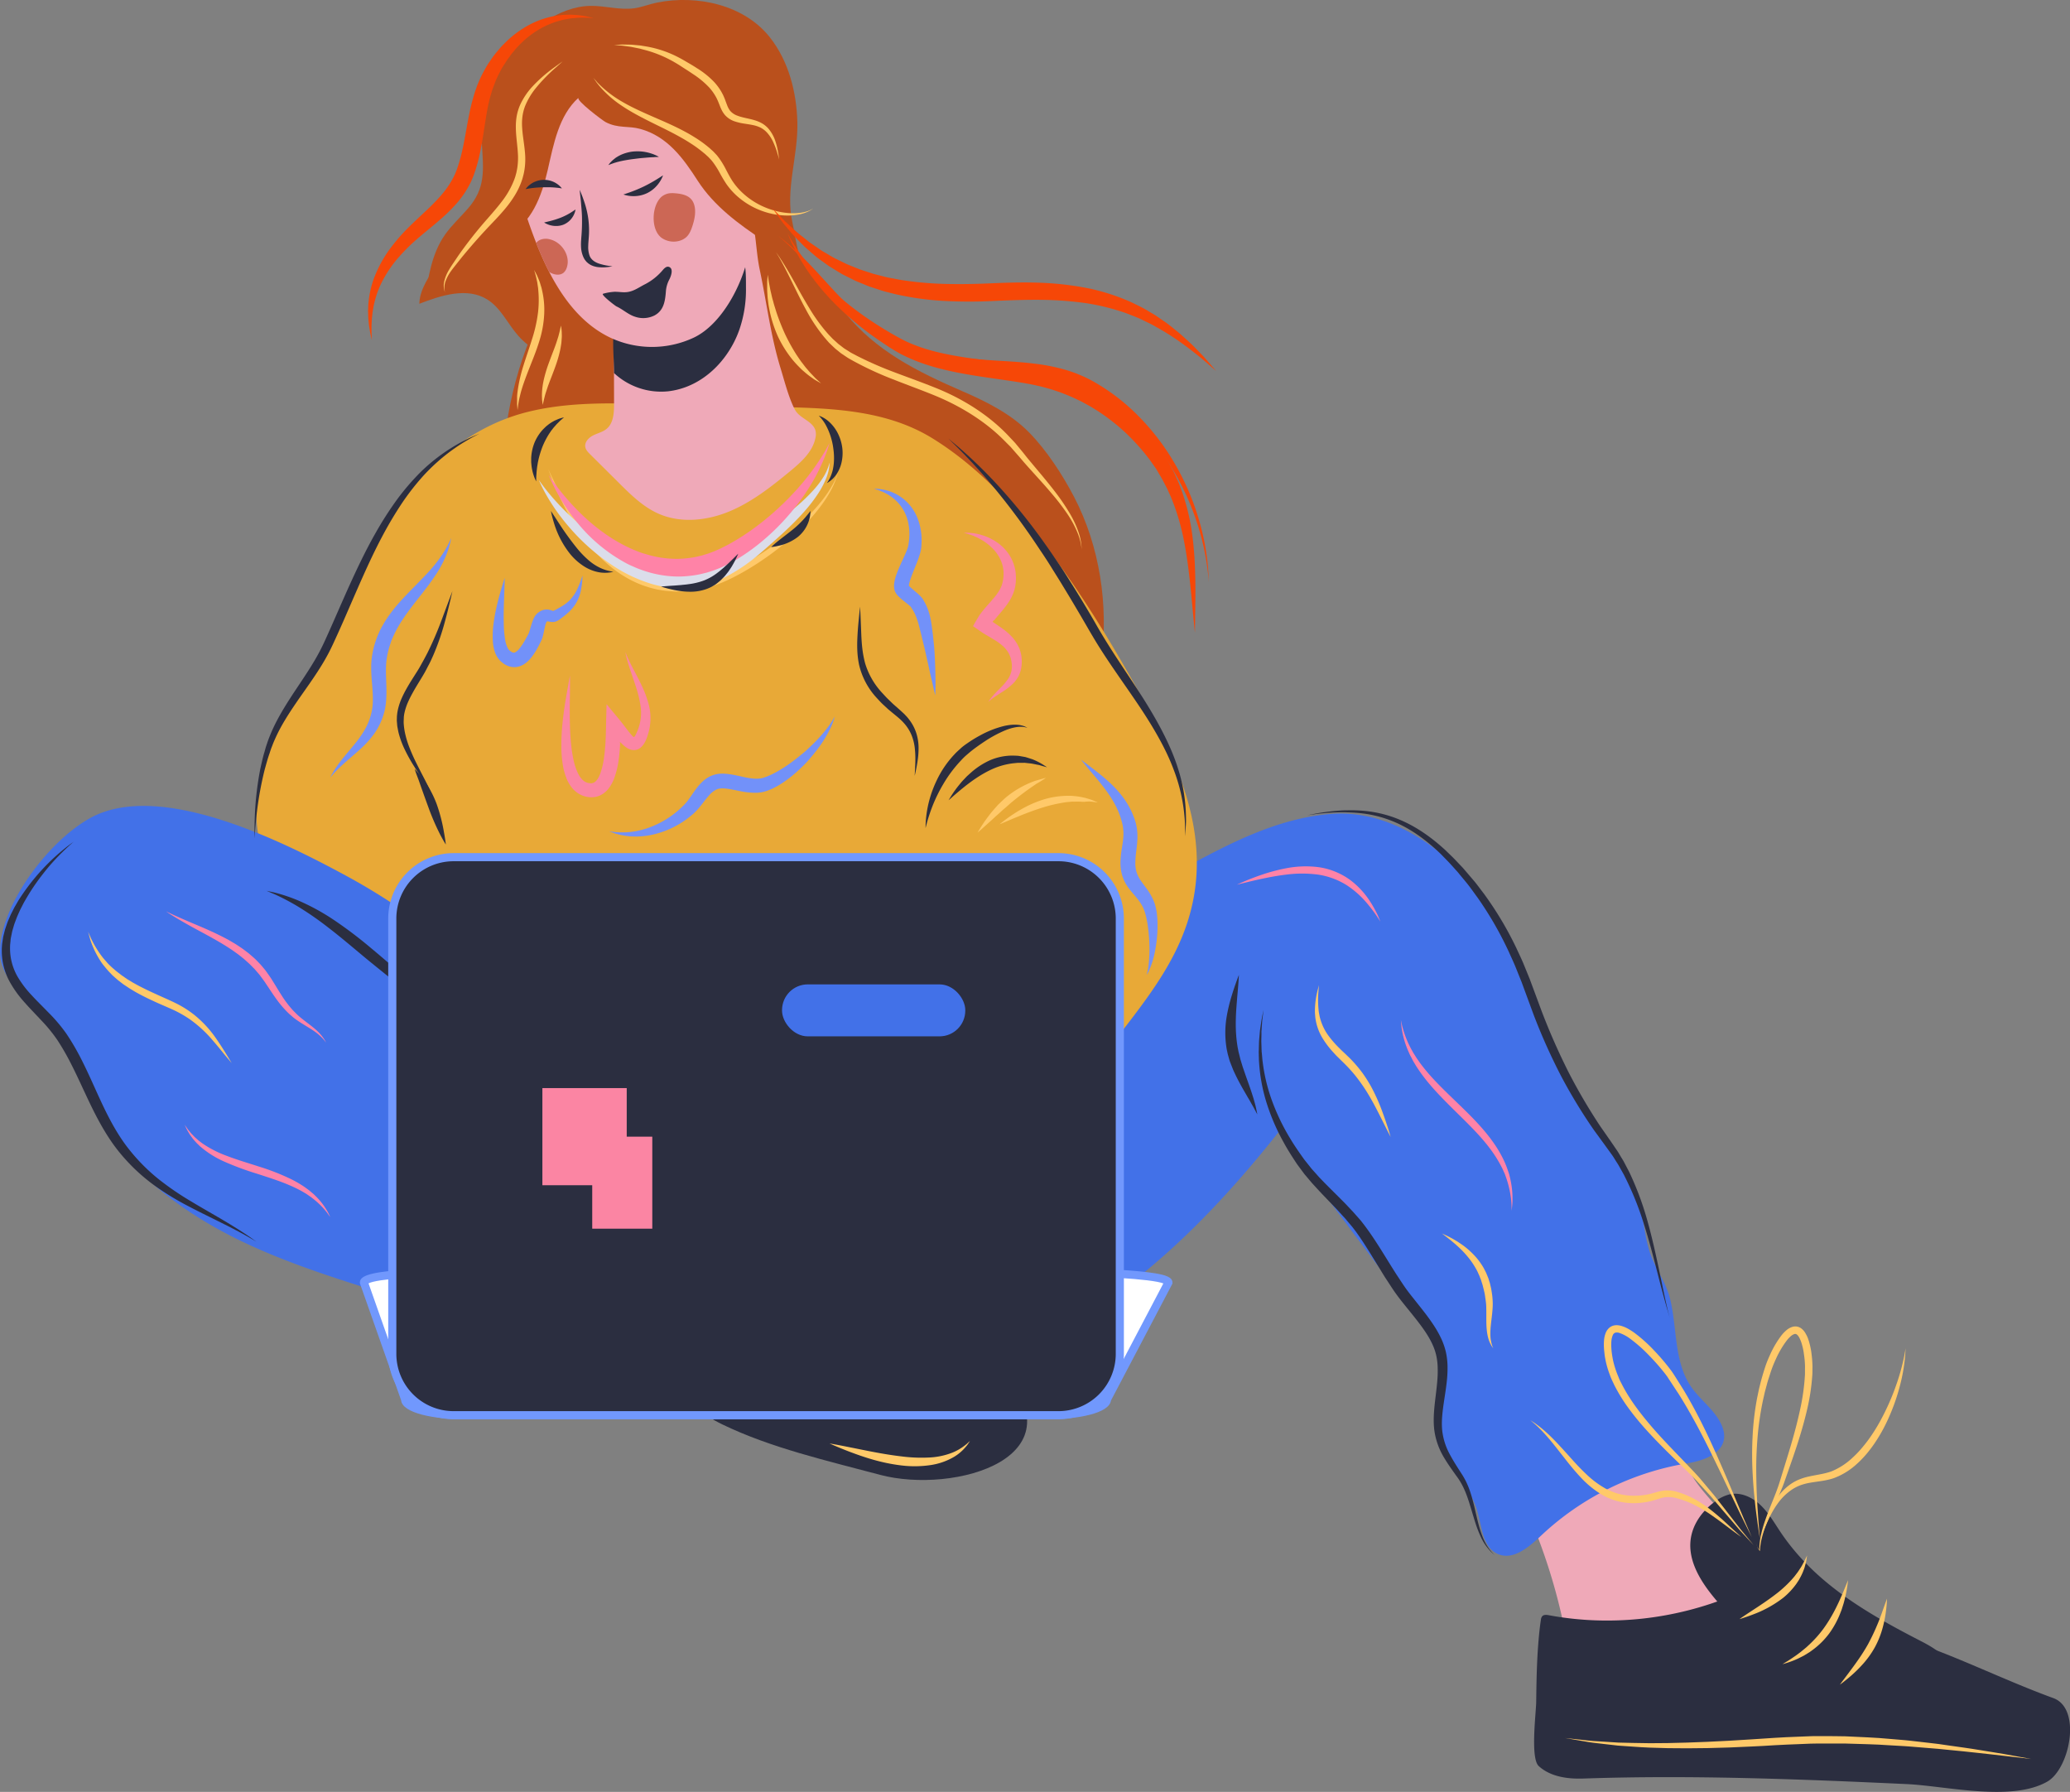 <?xml version="1.0" encoding="UTF-8"?> <svg xmlns="http://www.w3.org/2000/svg" viewBox="0 0 1619.89 1402.1"><rect x="0" y="0" width="1619.89" height="1402.1" fill="#808080" stroke="none"/> <defs> <style>.cls-1{fill:#2b2e40;}.cls-2{fill:#ba501c;}.cls-3{fill:#efa9b8;}.cls-4{fill:#4271e8;}.cls-5{fill:#e8a937;}.cls-6{fill:#fff;}.cls-7{fill:#7198fd;}.cls-8{fill:#ffc969;}.cls-9{fill:#fb85a3;}.cls-10{fill:#7291f9;}.cls-11{fill:#f64707;}.cls-12{fill:#cc6755;}.cls-13{fill:#ff83a7;}.cls-14{fill:#dbddea;}</style> </defs> <title>sut</title> <g id="Слой_2" data-name="Слой 2"> <g id="Layer_1" data-name="Layer 1"> <path class="cls-1" d="M688.67,1154c57.88,15.46,161.86-13.31,91.58-86.58-14.78-15.4-33.56-27-51.91-37.68-71-41.08-148.27-79.66-232.78-68.57-13.91,1.82-28.11,5-39.54,13.13s-19.54,22.24-17,36c3.25,18,21.59,28.26,37.17,37.76,30.82,18.8,56.87,51,89.05,66.48C603.18,1132.9,647.13,1142.93,688.67,1154Z"></path> <path class="cls-2" d="M381.28,234.3c10.71,6.66,16.05,19.16,24.43,28.59,17,19.17,45.67,24.08,70.9,19.57,48.92-8.74,90-50.89,97.49-100S554.93,80.85,510.84,57.93c-13.55-7-29.08-11.51-44.11-8.8C440,53.94,422.56,79,408.07,101.9L338.38,212.22c-4.95,7.83-10.07,16.2-10.2,25.47C345.36,231,365.63,224.58,381.28,234.3Z"></path> <path class="cls-3" d="M1225.55,1280.9a447.37,447.37,0,0,1,6.57,50.94c41.31,10.67,85.27-3.4,122.48-24.28,14.26-8,28.55-17.66,36.06-32.18,20.79-40.23-47.46-89.34-66.18-120.11-21.79-35.83-37.93-74.76-52.78-113.87-4.9-12.92-12.72-28.06-26.53-28.55-6.69-.24-12.87,3.27-18.63,6.67l-79,46.52c6,18.87,9.41,39.83,16.62,57.94,8.88,22.27,24.28,42.63,33.71,65A453.24,453.24,0,0,1,1225.55,1280.9Z"></path> <path class="cls-1" d="M1204,1283.58c-1.38,16-1.63,31.89-1.84,48-.12,9.08-4.68,44.26,2,50.33,9.16,8.33,22.5,10.17,34.87,9.74,84.34-2.91,168.72.44,253,4.33,30.68,1.42,82.07,14.1,110.09-1.93,17.59-10.06,27.17-57.2,4.67-65.37-35.75-13-71-30.51-106.36-42.84-28.71-10-53-33.71-79.78-48.11-13.44-7.23-18.2-11.1-32.11-5.62-11.17,4.39-21.48,11.76-32.71,16.4-45.12,18.67-95.67,24.31-143.72,15.35-1.84-.34-4-.58-5.28.83a5.48,5.48,0,0,0-1,2.81C1205,1272.89,1204.45,1278.24,1204,1283.58Z"></path> <path class="cls-2" d="M621.41,553.86c62.29,6.64,112.58,77,173.23,61.34,41-10.58,62-56.61,67.32-98.57,5.52-43.27-1.22-89.06-21.47-127.9-9-17.23-21.38-36.28-35-50.19-14.6-14.93-33.89-24.42-52.82-32.63-34.69-15.06-66.91-31.1-91.11-60.84-11.39-14-25.6-28.3-34.59-44-7.29-12.72-15.36-21.81-28-30.11-25-16.45-56.33-22-85-12.76-38.57,12.46-69,46.07-87.37,81.08-45,85.63-44.7,193.51.8,278.88,9.66,18.13,22,36,40.16,45.52C513.94,588,569.35,548.32,621.41,553.86Z"></path> <path class="cls-4" d="M1078.12,990.25C1052,955.52,1025.76,920.84,1001.2,885c-75,95.21-197.41,215.56-330.75,174.31-18-5.57-35.35-14.3-48.72-27.57-39.94-39.67-32.52-109.59,1-154.83s85.95-71.73,136.44-96.62c55.66-27.43,107-67.73,162-98,38.11-21,77.81-42.31,121.2-45.43,67.2-4.84,127.21,61.84,149.43,120.09,11.69,30.62,24.24,64.08,40,94.15,16.6,31.74,39.83,53.09,50.48,88.37,4.1,13.58,4.59,28.61,9.29,41.81,4.38,12.3,12.46,22.5,15.59,35.91,5.33,22.85,2.9,48.52,16.18,67.86,5.35,7.8,12.87,13.86,18.63,21.36,17.22,22.45,1.49,34.87-21.12,38.5A218.9,218.9,0,0,0,1206,1201.55c-9.46,8.94-21.79,19.59-33.75,14.44-12.2-5.25-12.6-21.88-16.45-34.59-6.1-20.11-24.68-34.94-29.3-55.45-3.83-17,2.69-34.73,1-52.08-2-19.71-14.22-36.67-26-52.57Q1089.81,1005.74,1078.12,990.25Z"></path> <path class="cls-5" d="M648.43,991.54c-29.25-.95-61.1-9.1-85.69-15.72C519.23,964.12,477.39,944.9,438,921c-45-27.28-79.82-68.31-118.47-105.76-29.8-28.87-48.7-65.58-76.53-95.19-24.61-26.18-42.19-46.1-42.47-85.42-.22-29.94,10.19-59.41,26.66-84.41C237.81,534,251,519.45,260,502.25c6.14-11.8,10.13-24.56,14.83-37,23.6-62.48,69.65-125.86,138-142.91,31-7.74,63.12-7,94.87-6.28l103.16,2.43c40.64.95,83,2.41,118.82,24.47,69.54,42.85,123.35,130,162.32,199.84,32.29,57.85,59.8,118.57,35,185.24-9.08,24.41-23.69,45.53-38.84,65.61a920,920,0,0,1-97.36,109.78c-28.55,27.39-69.56,74.43-106.54,84.6C673.26,991,661.09,992,648.43,991.54Z"></path> <path class="cls-4" d="M577.2,917.77c-.86,4.42-53.2-19.81-56.7-21.46-28.86-13.62-52.43-27.26-73.49-51.79-6.8-7.92-12.82-16.46-19.11-24.78-42-55.62-96.33-101.68-157.59-134.79-48.05-26-138.18-71-193.23-48C42.83,651.35-.72,707.11,0,745.38c.48,24.83,27.54,39,43.59,57.94C60,822.67,65.29,848.78,76.15,871.69c19,40,60.76,72.13,99.1,92.56,50.32,26.82,107.43,41.6,161.28,59.49,63.64,21.14,127.88,42.42,194.56,49.62A858.18,858.18,0,0,0,577.2,917.77Z"></path> <path class="cls-3" d="M625.24,324.45a15,15,0,0,1-3.41-4.31c-4.78-9.41-8-22.28-11.14-32.5-7.65-25.06-10.76-51.2-16.19-76.77-6.12-28.78.86-67.5-42.94-63.7A83.18,83.18,0,0,0,496.75,175c-17.24,19.71-16.46,36.84-16.4,61.83l.18,79.2c0,7-.39,15-5.78,19.49-3,2.54-7.1,3.41-10.63,5.2s-6.85,5.35-6.05,9.23c.45,2.19,2.11,3.9,3.7,5.48l22.58,22.45c9.37,9.32,19,18.84,31.14,24.14,17.42,7.62,37.92,5.4,55.47-1.93s32.7-19.3,47.37-31.4c8.64-7.13,17.75-15.24,19.84-26.25a11.57,11.57,0,0,0-.28-6.37C635.79,330.7,629.65,328.44,625.24,324.45Z"></path> <path class="cls-1" d="M581.71,202.1c-.92-2.87-2.25-5.25-4.19-6.64-8-5.72-16.65,6.72-23.19,9.77-9,4.2-19.44,3.85-29,5.9a61.83,61.83,0,0,0-38,26.23c-10.61,16-6.85,36.12-6.8,54.57a54.08,54.08,0,0,0,42.32,14.25C542,304,558.14,292.49,568.86,277a79.63,79.63,0,0,0,9.77-19.16,95.79,95.79,0,0,0,5.13-32.46C583.71,220,584.07,209.45,581.71,202.1Z"></path> <path class="cls-3" d="M562.43,65.85C530.62,13.33,479.1-3.29,430.09,35.31,383.67,71.87,400.61,141,418.77,187.94c11.93,30.85,29.32,62.46,59.28,76.48a77,77,0,0,0,65.05-.32c21.64-10.4,37.44-40.79,42.21-63.35A188.2,188.2,0,0,0,562.43,65.85Z"></path> <path class="cls-1" d="M1170.14,1217.12l-1-.78a27.18,27.18,0,0,1-2.7-2.48,41.86,41.86,0,0,1-7.83-11.77,88.88,88.88,0,0,1-3.72-9.55c-1.18-3.55-2.31-7.45-3.55-11.59-2.53-8.27-5.23-17.72-11.71-26.18-3.14-4.45-6.54-9.1-9.67-14.39a55.88,55.88,0,0,1-7-18.11c-1.34-6.69-1.13-13.78-.5-20.69s1.72-13.9,2.28-20.91a88,88,0,0,0,.32-10.51,48.76,48.76,0,0,0-1.3-10.32c-1.59-6.64-5.11-13.08-9.43-19.3s-9.37-12.3-14.49-18.65c-2.56-3.17-5.15-6.43-7.63-9.89s-4.66-7-7-10.5-4.41-7.09-6.61-10.6l-6.39-10.41c-4.29-6.79-8.52-13.47-13.16-19.43-.54-.77-1.18-1.49-1.79-2.22l-1.85-2.18c-1.24-1.44-2.39-2.93-3.7-4.31-2.59-2.79-5.07-5.6-7.71-8.29-5.16-5.44-10.39-10.74-15.28-16.17l-1.84-2-1.77-2.08-3.5-4.14c-.59-.67-1.13-1.39-1.66-2.11l-1.6-2.15-3.16-4.26c-3.85-5.76-7.49-11.44-10.6-17.17a164.71,164.71,0,0,1-14.12-33.33,135.57,135.57,0,0,1-5.17-29.34c-.17-2.18-.16-4.3-.24-6.33,0-1-.08-2,0-3s.06-1.93.08-2.87c.08-1.87.07-3.66.21-5.36s.29-3.31.42-4.84c.07-.77.13-1.51.19-2.23s.2-1.41.29-2.08c.2-1.35.38-2.6.55-3.77.29-2.34.73-4.29,1-5.87.64-3.15,1-4.81,1-4.81s-.21,1.68-.6,4.87c-.2,1.59-.49,3.56-.61,5.9-.09,1.17-.18,2.43-.28,3.78,0,.67-.1,1.36-.15,2.08s0,1.46,0,2.22c0,1.51-.07,3.12-.1,4.8s.09,3.45.14,5.3q0,1.38.09,2.82c0,1,.16,1.94.23,2.93.21,2,.31,4.06.61,6.19a137.6,137.6,0,0,0,6.58,28.28A167.1,167.1,0,0,0,1009.74,891c3.23,5.43,7,10.81,10.9,16.28l3.14,3.93,1.58,2c.52.67,1.06,1.34,1.65,2l3.48,3.87,1.76,2,1.85,1.92c4.92,5.15,10.21,10.25,15.57,15.66,2.7,2.64,5.35,5.5,8,8.32,1.37,1.39,2.63,2.95,4,4.43l2,2.25c.65.76,1.33,1.49,1.93,2.32,10.1,12.77,18.09,27,27,40.93,2.27,3.4,4.48,6.87,6.76,10.16s4.76,6.4,7.27,9.55c5,6.32,10.16,12.58,14.67,19.35a84.73,84.73,0,0,1,6.14,10.58,53,53,0,0,1,4.1,11.65,56.37,56.37,0,0,1,1.24,11.93,93.52,93.52,0,0,1-.65,11.36c-.81,7.35-2.11,14.28-2.94,20.94s-1.24,13-.29,19a50.54,50.54,0,0,0,5.67,16.6c2.7,5.1,5.83,9.86,8.76,14.47a61,61,0,0,1,4.11,7.13,67.24,67.24,0,0,1,2.93,7.23c1.61,4.76,2.72,9.31,3.72,13.54s1.88,8.16,2.82,11.73a91.44,91.44,0,0,0,3,9.6,42,42,0,0,0,6.85,12,31.48,31.48,0,0,0,2.49,2.66Z"></path> <path class="cls-1" d="M983.94,872s-.8-1.42-2.15-4c-.65-1.28-1.54-2.81-2.56-4.58-.5-.89-1-1.83-1.6-2.84s-1.21-2-1.86-3.16c-2.56-4.44-5.71-9.72-8.74-16-.73-1.58-1.55-3.15-2.23-4.87s-1.37-3.47-2.07-5.26-1.14-3.74-1.7-5.67c-.31-1-.48-2-.7-3s-.44-2-.57-3a75.86,75.86,0,0,1,0-23A127,127,0,0,1,964,778.72c1.52-5,2.93-8.91,3.92-11.64s1.58-4.22,1.58-4.22-.06,1.61-.25,4.5-.53,7.08-1,12.19c-.8,10.22-2.26,24.19.1,38.76.11.91.32,1.81.49,2.7s.3,1.79.55,2.66q.68,2.63,1.28,5.19l1.53,5c.48,1.65,1.11,3.24,1.62,4.82,2.15,6.3,4.31,12,5.91,17,.39,1.24.77,2.41,1.13,3.53l.9,3.2c.56,2,1,3.71,1.28,5.15C983.66,870.43,983.94,872,983.94,872Z"></path> <path class="cls-1" d="M200.6,971.53,197,969.42c-1.2-.68-2.66-1.56-4.43-2.54l-6.1-3.33-7.72-4-9.27-4.64c-6.65-3.3-14.3-7-22.62-11.39a210.86,210.86,0,0,1-26.4-16.23A145.4,145.4,0,0,1,94.3,902.68c-8.19-9.79-15-21.36-21.11-33.54s-11.56-25-18-37.54a191.34,191.34,0,0,0-10.35-17.87,119.89,119.89,0,0,0-12.54-15.35c-4.52-4.87-9.22-9.6-13.59-14.62A85.47,85.47,0,0,1,7.24,767.55a50.89,50.89,0,0,1-5.59-18.48,51.74,51.74,0,0,1-.09-9.22,21,21,0,0,1,.25-2.24l.33-2.21.33-2.18c.15-.71.34-1.41.51-2.11.36-1.4.67-2.8,1.07-4.15l1.36-4a39.25,39.25,0,0,1,1.49-3.79l1.58-3.66,1.76-3.47c.59-1.14,1.14-2.28,1.79-3.34,1.28-2.15,2.43-4.31,3.78-6.28A167.45,167.45,0,0,1,45,668.66c4-3.48,7.15-6,9.36-7.66l3.41-2.48-3.17,2.77c-2,1.83-5,4.61-8.66,8.36S38,678.14,33.47,684a167.46,167.46,0,0,0-13.92,20.74c-1.2,2-2.18,4.12-3.3,6.24-.57,1.06-1,2.18-1.53,3.3s-1,2.25-1.5,3.39l-1.31,3.52a37.53,37.53,0,0,0-1.22,3.62q-.53,1.85-1.08,3.72c-.3,1.26-.52,2.54-.79,3.83-.13.64-.27,1.28-.39,1.93s-.13,1.31-.19,2l-.21,2a18.82,18.82,0,0,0-.14,2,46.78,46.78,0,0,0,.41,8.09,44.61,44.61,0,0,0,5.42,15.76,80.49,80.49,0,0,0,10.91,14.44c4.26,4.66,9,9.22,13.74,14.14A124.19,124.19,0,0,1,52,808.91,185.28,185.28,0,0,1,63,827.6c6.66,12.93,12,25.85,17.74,37.86S92.63,888.59,100,898.08a146.81,146.81,0,0,0,24,24.46A224.56,224.56,0,0,0,149,939.71c8,4.83,15.35,9,21.78,12.75,3.23,1.87,6.2,3.67,8.94,5.3l7.43,4.62L193,966.2c1.68,1.12,3.06,2.12,4.2,2.91Z"></path> <path class="cls-6" d="M820,1107.35H363.3c-25.55,0-46.26-5.52-46.26-12.33l-32.21-91.39c0-6.8,52.92-8.5,78.47-8.5H820c25.55,0,94.32,1.7,94.32,8.5L866.25,1095C866.25,1101.83,845.54,1107.35,820,1107.35Z"></path> <path class="cls-7" d="M820,1110.52H363.3c-23.34,0-48.42-4.66-49.41-14.87l-32.24-91.47v-.55c0-4.71,5.33-7.85,32.59-10,16.22-1.25,36-1.7,49.06-1.7H820c11,0,35.42.36,56.94,1.7,11.37.71,20.37,1.6,26.75,2.64,8.52,1.39,13.81,3.1,13.81,7.33v.79l-48.13,91.51C868,1106,843.11,1110.52,820,1110.52Zm-531.6-106.34,31.83,90.3v.54c0,2.66,15.09,9.15,43.08,9.15H820c28,0,43.08-6.49,43.08-9.15v-.78l47.31-90c-8.91-3.55-53.09-6-90.39-6H363.3C327,998.31,294.56,1000.9,288.39,1004.18Z"></path> <path class="cls-1" d="M353.09,809.41l-1.65-.92c-.56-.29-1.19-.72-2-1.23s-1.62-1.12-2.57-1.84a64.51,64.51,0,0,1-6.46-5.8c-2.38-2.41-4.93-5.29-7.68-8.47s-5.71-6.63-9.07-10c-1.65-1.63-3.59-3.29-5.52-5l-2.94-2.62c-1-.89-2.06-1.73-3.1-2.62-8.33-7.08-17.93-14.51-27.77-22.71s-19-16-27.71-22.62a247.42,247.42,0,0,0-23.89-16.51,181.43,181.43,0,0,0-17.44-9.17l-6.7-2.87,1.85.39c1.2.27,3,.62,5.3,1.2a129.51,129.51,0,0,1,19,6.57,172.57,172.57,0,0,1,26.17,14.4,331.56,331.56,0,0,1,29,21.89c9.81,8.18,19.15,16.09,27.16,24,1,1,2,1.92,3,2.92l2.79,3c1.83,1.95,3.6,3.78,5.27,5.8,3.23,4,5.8,7.86,8.13,11.36s4.38,6.64,6.31,9.31a73.6,73.6,0,0,0,5.28,6.59c.79.84,1.48,1.61,2.15,2.22s1.19,1.16,1.67,1.54Z"></path> <rect class="cls-1" x="306.98" y="670.71" width="569.34" height="436.63" rx="47.96" ry="47.96"></rect> <path class="cls-7" d="M828.36,1110.52H354.94a51.19,51.19,0,0,1-51.13-51.13V718.67a51.19,51.19,0,0,1,51.13-51.13H828.36a51.19,51.19,0,0,1,51.14,51.13v340.72A51.19,51.19,0,0,1,828.36,1110.52ZM354.94,673.89a44.83,44.83,0,0,0-44.78,44.78v340.72a44.83,44.83,0,0,0,44.78,44.78H828.36a44.83,44.83,0,0,0,44.78-44.78V718.67a44.83,44.83,0,0,0-44.78-44.78Z"></path> <path class="cls-2" d="M377.3,140c-1.16,7.74-4.16,15.12-10.95,23-6.05,7-13,13.27-18.3,20.9C337.8,198.65,335,217.2,332.4,235c1.92-13.33,19.61-25,28.39-33.49,11.12-10.74,22.16-11.15,36-17.38,19-8.57,27.17-30.82,31.83-51.12s8.62-42.57,24.09-56.53c-2.22,2,18.94,17.84,21.11,19,9.89,5.21,17.76,2.77,27.32,5.42,21.32,5.91,33.71,23.19,44.83,40.48,12.73,19.76,32.23,34.18,51.87,47.07,10.56,6.93,21.84,13.47,29.36,23.62,2.79,3.77,5.65,8.39,10.3,8.92-10.7-1.28-15.44-38.37-17.29-46.41-6-26.05,4.47-52,3.77-79C623.34,72,617.18,48,602.67,29.47,582.42,3.6,545.38-4.21,514.26,2c-6,1.2-11.67,3.55-17.68,4.44-11.54,1.7-23.2-2.11-34.87-1.84-12.34.28-24.23,5.14-34.61,11.83C395.26,37,375,72.86,377,110.52,377.54,121.64,378.64,131,377.3,140Z"></path> <path class="cls-1" d="M479.28,208.39s-1,.21-3,.49a33.33,33.33,0,0,1-8.41.12l-1.4-.22L465,208.4a8.38,8.38,0,0,1-1.52-.54,9.42,9.42,0,0,1-1.54-.74,17.25,17.25,0,0,1-1.53-1q-.71-.6-1.44-1.26c-.41-.49-.83-1-1.24-1.54a19.55,19.55,0,0,1-1-1.72,21.7,21.7,0,0,1-2-7.81,39.05,39.05,0,0,1-.05-4.05c0-.68.07-1.36.11-2l.12-1.91a142.67,142.67,0,0,0,.55-14.36c0-4.42-.44-8.43-.71-11.85s-.63-6.18-.83-8.12-.27-3-.27-3,.41,1,1.15,2.8,1.72,4.43,2.8,7.75a71.87,71.87,0,0,1,2.76,12.05,69.64,69.64,0,0,1,.35,15.18c-.09,1.28-.19,2.55-.28,3.81s-.09,2.34-.14,3.48a20.33,20.33,0,0,0,.94,6.06c1.13,3.56,4.32,5.5,7.37,6.58A46.05,46.05,0,0,0,476.3,208Z"></path> <path class="cls-1" d="M515.67,122.78s-.61,0-1.69.08c-.53,0-1.19,0-1.94.09s-1.6.06-2.53.14c-1.86.08-4,.31-6.42.5s-4.95.54-7.63.87-5.19.77-7.51,1.19c-1.13.27-2.26.44-3.27.73l-1.49.36-1.37.41c-.9.23-1.67.53-2.37.77l-1,.33-.82.34-1.57.61s.35-.49,1-1.35l.58-.71.77-.77a18.4,18.4,0,0,1,2-1.79l1.24-1c.45-.31.93-.6,1.43-.91a28.78,28.78,0,0,1,3.33-1.74,32.61,32.61,0,0,1,8.24-2.28,35.9,35.9,0,0,1,8.48,0,34.92,34.92,0,0,1,6.72,1.53,24.07,24.07,0,0,1,2.47.93,19.14,19.14,0,0,1,1.81.83C515.15,122.47,515.67,122.78,515.67,122.78Z"></path> <path class="cls-1" d="M439.69,147.39s-.47,0-1.25-.16-1.9-.26-3.22-.39-2.85-.24-4.5-.3-3.4,0-5.23,0a85,85,0,0,0-9.72.69c-1.31.2-2.44.36-3.2.52s-1.24.21-1.24.21a12.43,12.43,0,0,1,.78-1,15.7,15.7,0,0,1,2.49-2.4,18.14,18.14,0,0,1,4.5-2.57,18.36,18.36,0,0,1,6.28-1.27,18.58,18.58,0,0,1,6.32,1,18.18,18.18,0,0,1,4.59,2.4,15.92,15.92,0,0,1,2.58,2.3C439.42,147,439.69,147.39,439.69,147.39Z"></path> <path class="cls-1" d="M518.88,137.23s-.18.49-.57,1.36a25.07,25.07,0,0,1-1.92,3.55,26.08,26.08,0,0,1-3.82,4.66,24.69,24.69,0,0,1-6.12,4.3,24.39,24.39,0,0,1-7.18,2.15,25.81,25.81,0,0,1-6,.1,24.28,24.28,0,0,1-4-.73c-.92-.24-1.41-.41-1.41-.41s.5-.2,1.38-.49,2.16-.74,3.68-1.26a111.27,111.27,0,0,0,11-4.59,116.86,116.86,0,0,0,10.43-5.79c1.36-.86,2.51-1.57,3.28-2.08S518.88,137.23,518.88,137.23Z"></path> <path class="cls-1" d="M450.39,164s-.07.42-.27,1.18a16.26,16.26,0,0,1-1.16,3.1,16.08,16.08,0,0,1-2.9,4.06,15.5,15.5,0,0,1-5.21,3.48,16,16,0,0,1-6.13,1,17.31,17.31,0,0,1-4.87-.82,17.92,17.92,0,0,1-3-1.28c-.68-.37-1.05-.6-1.05-.6s.43-.13,1.17-.3,1.8-.43,3-.73a72.42,72.42,0,0,0,8.73-2.73,50.41,50.41,0,0,0,8.07-4.06c1.06-.68,2-1.26,2.6-1.7S450.39,164,450.39,164Z"></path> <path class="cls-8" d="M655.86,369.38s-.28,1.05-.83,3c-.27,1-.75,2.18-1.24,3.61-.24.71-.61,1.44-.94,2.25s-.68,1.66-1.14,2.53c-3.37,7.09-9.68,16.72-19.28,27a213.67,213.67,0,0,1-37.76,31.78c-3.87,2.59-7.93,5.12-12.18,7.55s-8.67,4.77-13.32,6.91a103,103,0,0,1-14.72,5.55c-2.62.75-5.25,1.22-7.9,1.77-1.32.25-2.68.41-4,.61l-2,.29-2,.18a80.5,80.5,0,0,1-16.28,0c-2.68-.21-5.31-.72-7.91-1.16-2.58-.61-5.14-1.17-7.61-2a77.55,77.55,0,0,1-14.07-5.9,87.72,87.72,0,0,1-12.23-7.89l-1.41-1.07-1.35-1.12-2.66-2.23c-1.67-1.57-3.4-3-4.94-4.65l-2.33-2.35-2.2-2.41c-1.48-1.57-2.79-3.23-4.14-4.81A158.1,158.1,0,0,1,448.12,408c-3.62-6-6.53-11.67-8.95-16.68s-4.3-9.42-5.81-13-2.58-6.44-3.28-8.38-1.09-2.94-1.09-2.94l1.32,2.85c.85,1.87,2.17,4.59,3.87,8.1s3.91,7.73,6.63,12.54,5.89,10.24,9.77,16a167.39,167.39,0,0,0,13.76,17.89c1.38,1.48,2.71,3,4.21,4.5.73.74,1.46,1.49,2.21,2.24l2.33,2.19c1.53,1.5,3.23,2.85,4.88,4.3l2.61,2,1.32,1,1.37,1A85.06,85.06,0,0,0,495,448.71,74.93,74.93,0,0,0,508.26,454c2.31.73,4.7,1.21,7.1,1.75,2.43.38,4.87.83,7.36,1a78.79,78.79,0,0,0,15.2,0l1.92-.16,1.9-.28c1.27-.19,2.54-.32,3.8-.56,2.5-.51,5-.95,7.38-1.6a102.57,102.57,0,0,0,14-5.09c4.5-2,8.84-4.18,13-6.44s8.22-4.64,12.09-7.07a232.49,232.49,0,0,0,38.34-29.68c9.95-9.63,16.75-18.67,20.55-25.42.52-.83.9-1.66,1.31-2.42s.8-1.47,1.08-2.16c.59-1.37,1.16-2.51,1.5-3.47C655.5,370.4,655.86,369.38,655.86,369.38Z"></path> <path class="cls-1" d="M715.79,607.07s.11-2.07.32-5.79c0-.93.09-2,.12-3.1s.08-2.36.08-3.67a70.09,70.09,0,0,0-.41-8.84,37.89,37.89,0,0,0-2.43-10.11,32.76,32.76,0,0,0-6.19-9.87c-2.75-3.12-6.19-5.68-10-8.88-.93-.8-1.91-1.53-2.82-2.39l-2.76-2.57c-1.9-1.68-3.63-3.62-5.42-5.54a57.31,57.31,0,0,1-14-26.13c-1.88-9-1.56-17.18-1.19-23.86s1-12.07,1.35-15.79.61-5.78.61-5.78.11,2.07.3,5.8.37,9.13.65,15.78.81,14.51,3,22.65a58.8,58.8,0,0,0,13.61,23.46c1.67,1.8,3.27,3.63,5.06,5.27l2.59,2.51c.84.84,1.77,1.59,2.64,2.38l2.63,2.32,1.3,1.16,1.35,1.24,1.33,1.23c.44.41.83.87,1.24,1.31a29.3,29.3,0,0,1,2.32,2.68,35,35,0,0,1,6.18,11.72,38.46,38.46,0,0,1,1.58,11.24,64.16,64.16,0,0,1-.66,9.14c-.17,1.33-.37,2.56-.57,3.68s-.38,2.15-.57,3.07c-.36,1.84-.67,3.26-.89,4.22S715.79,607.07,715.79,607.07Z"></path> <path class="cls-1" d="M337,619.32l-.95-1.46c-.61-1-1.54-2.36-2.74-4.17-2.39-3.61-6-8.73-10.08-15.38a126.47,126.47,0,0,1-6.2-11.23,69.69,69.69,0,0,1-5.19-14c-.29-1.31-.52-2.65-.79-4s-.29-2.78-.44-4.19,0-2.89,0-4.36c.08-.74.15-1.49.23-2.24s.25-1.47.37-2.22a47.47,47.47,0,0,1,2.66-8.62,83.77,83.77,0,0,1,4-8.13c2.93-5.29,6.17-10.12,9.07-14.78,1.45-2.3,2.71-4.69,4-7s2.48-4.59,3.64-6.83A265.85,265.85,0,0,0,345.27,486l6.4-17.18c1.55-4.05,2.4-6.3,2.4-6.3s-.54,2.34-1.53,6.56-2.47,10.32-4.51,17.82a192.33,192.33,0,0,1-9,25.91c-1.07,2.36-2.11,4.82-3.41,7.21s-2.48,4.91-3.93,7.36c-2.85,4.88-6,9.69-8.75,14.73-1.4,2.52-2.68,5-3.78,7.55a44.65,44.65,0,0,0-2.51,7.53c-.12.62-.3,1.24-.38,1.86s-.17,1.24-.25,1.85c0,1.27-.11,2.52-.13,3.77s.11,2.49.23,3.72.32,2.45.52,3.65a72,72,0,0,0,4,13.47c1.64,4.15,3.39,8,5.1,11.42,3.4,6.9,6.4,12.43,8.32,16.33,1,1.94,1.7,3.46,2.17,4.5Z"></path> <path class="cls-8" d="M818.53,608.64l-2.31,1.52-2.72,1.71-1.7,1a18.88,18.88,0,0,0-1.87,1.2,228.92,228.92,0,0,0-19.17,14.44c-1.73,1.58-3.45,3.08-5.14,4.5-.87.69-1.64,1.46-2.43,2.18l-2.33,2.11c-.77.67-1.53,1.33-2.26,2l-2.08,1.94c-1.35,1.24-2.62,2.39-3.81,3.43-2.33,2.1-4.22,3.82-5.58,5L765,651.45l1.42-2.37c.94-1.51,2.28-3.7,4.09-6.31.92-1.29,1.94-2.7,3.06-4.2l1.75-2.31,2-2.34,2.13-2.44c.74-.82,1.47-1.69,2.32-2.47,1.65-1.61,3.39-3.25,5.21-4.89a75.35,75.35,0,0,1,21.62-12.6,16.85,16.85,0,0,1,2.16-.75l2-.57,3.13-.88C817.58,608.86,818.53,608.64,818.53,608.64Z"></path> <path class="cls-8" d="M859.2,627.91l-3.21-.4a34.22,34.22,0,0,0-3.72-.39c-.73,0-1.5.16-2.32.11-.41,0-.83.17-1.26.17h-1.33a58.47,58.47,0,0,0-5.89-.16c-1.06.07-2.14-.07-3.26.07s-2.26.19-3.43.32a117.61,117.61,0,0,0-15,3.1c-5.25,1.49-10.19,3.2-14.68,4.87-2.24.87-4.39,1.65-6.37,2.49s-3.85,1.57-5.55,2.28l-8.06,3.42-3,1.24,2.52-2c1.63-1.29,4.05-3.1,7.14-5.19,1.55-1,3.26-2.18,5.16-3.29s3.95-2.27,6.15-3.43a86.39,86.39,0,0,1,15.1-6,67.33,67.33,0,0,1,16.2-2.42l3.69,0c1.2,0,2.36.2,3.47.29a47.94,47.94,0,0,1,6.13,1l1.36.27,1.26.37,2.3.69a29.87,29.87,0,0,1,3.59,1.32Z"></path> <path class="cls-9" d="M489.28,510.08l.77,1.84c.47,1.22,1.29,3,2.34,5.22s2.47,5,4.14,8.13,3.58,6.81,5.55,11a83.82,83.82,0,0,1,5.45,14.45,42,42,0,0,1,.8,18.84c-.13.88-.34,1.65-.53,2.45s-.43,1.61-.66,2.42a36.8,36.8,0,0,1-1.85,5.09c-.79,1.78-2.61,4.76-5,6.19a8.07,8.07,0,0,1-4.1,1.21,10,10,0,0,1-4.28-1,14.61,14.61,0,0,1-2-1.2l-.93-.68-.74-.61c-.92-.81-1.56-1.45-2.25-2.16l-.25-.22-.11-.08-.19-.12c-.22-.11-.35-.18-.38,0a1.69,1.69,0,0,0,.2.66v-.08h0v.18l0,.5-.1,1.87c-.06,1.23-.16,2.48-.25,3.73-.21,2.49-.49,5-.87,7.58a64.85,64.85,0,0,1-3.58,14.13,30.48,30.48,0,0,1-3.78,7,18.78,18.78,0,0,1-6.89,5.88,16.29,16.29,0,0,1-9.16,1.39,18.88,18.88,0,0,1-7.94-2.78,20.63,20.63,0,0,1-5.79-5.41,28.53,28.53,0,0,1-3.47-6.17,50.5,50.5,0,0,1-3.19-12.08,90.65,90.65,0,0,1-.92-11.19,163.06,163.06,0,0,1,.82-19.65c1.18-11.88,2.91-21.3,4.07-27.81.58-3.25,1-5.77,1.34-7.48s.43-2.62.43-2.62.05.91.07,2.66,0,4.31,0,7.62c-.07,6.61-.36,16.16-.07,27.84.16,5.83.48,12.19,1.3,18.86a95.4,95.4,0,0,0,1.76,10.1,44.55,44.55,0,0,0,3.35,9.67c1.48,3,3.46,5.41,5.72,6.59a8.73,8.73,0,0,0,3.7,1,5.25,5.25,0,0,0,3.09-.57c1.71-.87,3.62-3.55,4.87-7.06a58.91,58.91,0,0,0,2.79-11.66c.34-2.28.61-4.57.83-6.88.09-1.15.19-2.3.28-3.45l.12-1.73.07-1.24.08-1.77c.23-4.68.27-9.46.39-14.07s.23-9,.34-13.4l6.52,7.84c2.09,2.55,4.18,5,6.29,7.75l3.12,4.07,1.55,2,1.45,1.75.73.83.64.69.22.23.08.08a.61.61,0,0,0,.13.15.69.69,0,0,0,.78.19c.31-.19.37-.08,1-1.18a40.14,40.14,0,0,0,3.14-7.87,36.24,36.24,0,0,0,.89-15.53,87.88,87.88,0,0,0-3.38-14c-1.35-4.28-2.72-8.13-3.87-11.54s-2.1-6.35-2.8-8.76-1.16-4.31-1.4-5.61Z"></path> <path class="cls-9" d="M773.38,549.24s.31-.47.92-1.36a16.92,16.92,0,0,1,1.2-1.62c.49-.63,1.06-1.36,1.76-2.12,1.36-1.58,3.17-3.38,5.21-5.45a51.32,51.32,0,0,0,6.2-7.18,17.46,17.46,0,0,0,3.19-9.59,24.45,24.45,0,0,0-.62-5.68c-.12-.47-.23-.94-.35-1.42s-.34-.91-.5-1.37a18.72,18.72,0,0,0-1.23-2.65,23.4,23.4,0,0,0-3.8-4.78,41.79,41.79,0,0,0-5.42-4.24c-2.05-1.35-4.3-2.66-6.69-4.06l-1.83-1.07-1.33-.82c-.59-.36-1.19-.74-1.75-1.13-2.28-1.54-4.58-3.14-6.9-4.78,1.27-2.23,2.6-4.55,4-6.85.33-.58.7-1.16,1.09-1.74s.88-1.2,1.23-1.69.94-1.23,1.42-1.83c4.2-5.19,8.42-9.31,11.33-13.5a27,27,0,0,0,3.37-6.21c.16-.53.32-1.05.47-1.57s.26-1.16.4-1.73a30.47,30.47,0,0,0,.49-3.47,26.1,26.1,0,0,0-2-12.75,31,31,0,0,0-6.8-9.79,41.41,41.41,0,0,0-8.26-6.33,46.87,46.87,0,0,0-7.29-3.52,52,52,0,0,0-5-1.59l-1.79-.42,1.85-.07a41.57,41.57,0,0,1,5.35.31,43,43,0,0,1,8.37,1.94,41.14,41.14,0,0,1,10.42,5.18,35,35,0,0,1,10.15,10.57,33,33,0,0,1,4.79,16.73,36.8,36.8,0,0,1-.2,4.68c-.11.79-.17,1.55-.32,2.37s-.37,1.67-.55,2.51a34.68,34.68,0,0,1-4.16,9.27c-3.54,5.64-8,10.16-11.56,14.66-.41.52-.84.41-1.2.92-.07.09,0-.6,0-.6h0s0,.62-.06.64a2.24,2.24,0,0,0,0,.38v.18s0,.08,0,.11l.43.32c.58.38,1.16.78,1.74,1.15,2.33,1.54,4.73,3.14,7.05,4.93a46.13,46.13,0,0,1,6.51,6.09,31.1,31.1,0,0,1,4.76,7.59,27.26,27.26,0,0,1,1.33,4.14c.16.69.34,1.38.45,2.06s.15,1.36.22,2a29.85,29.85,0,0,1-.31,7.76,14.45,14.45,0,0,1-.43,1.84c-.18.61-.32,1.21-.52,1.79s-.48,1.13-.71,1.69a9.46,9.46,0,0,1-.8,1.59,19.27,19.27,0,0,1-1.87,2.83c-.33.43-.65.87-1,1.26l-1.07,1.12a48.23,48.23,0,0,1-8.18,6.37c-2.46,1.61-4.58,2.91-6.23,4.08-.85.57-1.55,1.12-2.18,1.59a19.48,19.48,0,0,0-1.54,1.24Z"></path> <path class="cls-10" d="M731.92,544.11s-.66-2.57-1.74-7.23c-.53-2.33-1.18-5.18-1.94-8.48s-1.51-7.08-2.48-11.21-1.88-8.67-3.11-13.45l-1.8-7.46c-.66-2.62-1.28-5.24-2-7.82a51.09,51.09,0,0,0-2.57-7.39c-.47-1.2-1.15-2.28-1.73-3.43-.32-.56-.71-1.09-1.05-1.64l-.53-.82-.13-.21c-.4.25.54-.38.36-.26l-.18.1-.17.11c-.07.05,0,0,0,0l0,0a.38.38,0,0,1-.08-.09,33.75,33.75,0,0,0-2.77-2.4l-3.68-2.94c-.65-.53-1.32-1.09-2-1.71-.34-.31-.71-.67-1.06-1l-.58-.61a9.46,9.46,0,0,1-.77-.89,10.05,10.05,0,0,1-2.05-4.23c-.12-.79-.2-1.59-.25-2.39a10.08,10.08,0,0,1,.05-1.11l.07-.89a13.47,13.47,0,0,1,.25-1.6c.1-.5.19-1,.31-1.5.25-.9.48-1.87.77-2.7.55-1.72,1.16-3.32,1.79-4.86,1.26-3.07,2.59-5.93,3.85-8.67s2.45-5.37,3.32-7.77c.19-.58.39-1.16.55-1.69a12.13,12.13,0,0,0,.34-1.6c.16-1.29.39-2.58.51-3.85a43.34,43.34,0,0,0-.87-14.31,33.23,33.23,0,0,0-5.12-11.43,34.77,34.77,0,0,0-7.44-7.64c-.63-.49-1.31-.87-1.94-1.3a18,18,0,0,0-1.85-1.15l-1.79-.93a13.15,13.15,0,0,0-1.66-.8l-2.89-1.19-2.2-.7-1.84-.58,1.92.09c.64,0,1.43.07,2.36.14l3.19.5a14.5,14.5,0,0,1,1.89.43l2.08.56a19.79,19.79,0,0,1,2.22.79c.76.31,1.58.58,2.38,1a36.26,36.26,0,0,1,10,7.05,37,37,0,0,1,8.25,12.74,47.44,47.44,0,0,1,3.11,17.17c0,1.53-.12,3.07-.19,4.64a21.11,21.11,0,0,1-.34,2.68c-.18.88-.38,1.71-.6,2.55a91.26,91.26,0,0,1-3.16,9c-1.15,2.88-2.33,5.72-3.39,8.51-.52,1.4-1,2.78-1.42,4.12-.23.68-.35,1.28-.54,1.93-.08.31-.11.58-.17.87a4.57,4.57,0,0,0-.12.8c0,.62,0,.35,0,.41h0l.24.26.66.66c.49.45,1,.92,1.57,1.4l3.57,3.05a34.8,34.8,0,0,1,4,3.9c.2.25.42.54.61.82l.29.41.16.28.65,1.13c.41.75.86,1.49,1.24,2.25a47.78,47.78,0,0,1,2,4.67,54.57,54.57,0,0,1,2.33,9.14c.49,2.91.84,5.68,1.18,8.28s.59,5.28.86,7.79c.58,5.05.81,9.74,1,14s.29,8.15.37,11.54.08,6.32.08,8.71C732,541.45,731.92,544.11,731.92,544.11Z"></path> <path class="cls-10" d="M455.83,450.38s0,1-.11,2.84a58.78,58.78,0,0,1-1,8,31.87,31.87,0,0,1-4.86,12.22,34.85,34.85,0,0,1-5.55,6.2c-1.07,1-2.2,1.89-3.36,2.8l-1.77,1.34-.9.66c-.33.24-.49.37-1.1.77a10.74,10.74,0,0,1-1.05.58l-.54.28-.57.21a5,5,0,0,1-1.19.3,6.43,6.43,0,0,1-1.24.12,10.91,10.91,0,0,1-2.53-.25l-.87-.18a4.5,4.5,0,0,0-.52-.08.8.8,0,0,0-.39,0l-.26.13a1.39,1.39,0,0,0-.22.21l-.17.18-.14.15,0,.05a1,1,0,0,0-.09.28c0,.12-.1.24-.16.4l-.2.55c-.26.84-.51,1.87-.76,3s-.5,2.36-.75,3.55-.56,2.58-1,4.13c-.14.42-.27.81-.44,1.25l-.31.71-.27.58c-.28.59-.57,1.18-.86,1.77-.59,1.19-1.21,2.41-1.88,3.64a51,51,0,0,1-4.84,7.51,27.08,27.08,0,0,1-3.65,3.82,16.87,16.87,0,0,1-5.32,3.14,13.41,13.41,0,0,1-7,.54,15.18,15.18,0,0,1-5.7-2.44,20.17,20.17,0,0,1-2.1-1.65l-.47-.42-.24-.22-.27-.28c-.35-.38-.7-.77-1-1.16a17.9,17.9,0,0,1-2.65-4.75,30.89,30.89,0,0,1-1.82-8.66,72,72,0,0,1,.58-14.65c.58-4.44,1.36-8.49,2.18-12.14,1.64-7.31,3.37-13.07,4.56-17.05l1.87-6.18s.07,2.31-.07,6.47-.41,10.15-.59,17.47c-.09,3.65-.12,7.64,0,11.85A83.21,83.21,0,0,0,395.37,501a23.06,23.06,0,0,0,1.81,5.81,7.19,7.19,0,0,0,1.25,1.88,2.55,2.55,0,0,1,.3.26l.07.08.13.1.28.21a9.73,9.73,0,0,0,1.07.73,4.06,4.06,0,0,0,1.65.62,2.18,2.18,0,0,0,1.05-.19,11,11,0,0,0,3.79-3.39,48.91,48.91,0,0,0,3.9-5.89c.62-1.07,1.23-2.16,1.84-3.27l.92-1.67.11-.2,0-.09.09-.16.24-.55c.34-.87.67-2,1-3.18s.69-2.39,1.09-3.66a39.26,39.26,0,0,1,1.45-4l.53-1.1c.19-.38.43-.77.66-1.17s.63-.9,1-1.32.76-.79,1.15-1.17l.56-.42.46-.34a10.18,10.18,0,0,1,1.1-.68,10.31,10.31,0,0,1,2.54-1,8.87,8.87,0,0,1,2.7-.31,8.45,8.45,0,0,1,1.34.12,9.9,9.9,0,0,1,1.22.26c.43.11.63.19.92.28l.33.12a.58.58,0,0,1,.21.08,2.37,2.37,0,0,0,.32.15,1.25,1.25,0,0,0,.74,0,8.33,8.33,0,0,0,.76-.38l.94-.48,1.81-1c1.17-.64,2.31-1.28,3.35-1.94a32.82,32.82,0,0,0,5.48-4.17,31.48,31.48,0,0,0,6.44-9.52,78.73,78.73,0,0,0,2.92-7.32C455.5,451.32,455.83,450.38,455.83,450.38Z"></path> <path class="cls-10" d="M653.27,560.6l-.63,2.11a50.74,50.74,0,0,1-2.24,5.95,97.52,97.52,0,0,1-12.48,19.88c-1.51,2-3.26,3.92-5,6s-3.76,4.1-5.91,6.13a100.92,100.92,0,0,1-14.76,12c-1.47.89-2.91,1.86-4.49,2.71l-2.42,1.24-1.22.62-1.32.54-2.68,1.06c-1,.32-2.05.58-3.08.85s-2.1.34-3.16.49-2.07.13-3.11.15a61.2,61.2,0,0,1-11.62-1.31c-3.66-.7-7.16-1.5-10.37-1.9-.83-.14-1.55-.14-2.32-.22s-1.43,0-2.09,0a11.53,11.53,0,0,0-1.79.25c-.27.07-.55.1-.82.19l-.8.29a18.24,18.24,0,0,0-6.28,5c-2.07,2.29-4.06,5-6.26,7.76-1.13,1.38-2.26,2.77-3.57,4.12-.62.67-1.37,1.34-2,2l-2,1.67a71,71,0,0,1-32.27,15.34c-.63.11-1.24.24-1.85.34l-1.83.22c-1.2.14-2.36.32-3.5.35l-3.32.15-3.11-.08a26.75,26.75,0,0,1-2.88-.2L489.4,654c-1.68-.31-3.21-.58-4.56-.87l-3.55-1c-1-.29-1.85-.65-2.54-.89l-2.06-.77,2.18.29c.72.08,1.58.25,2.63.32l3.58.22c1.34,0,2.84,0,4.45,0l2.53-.2a23.88,23.88,0,0,0,2.71-.3l2.88-.42,3-.66c1-.18,2.08-.53,3.15-.82l1.62-.46c.55-.18,1.09-.38,1.64-.57a72.81,72.81,0,0,0,27.18-17l1.61-1.59c.47-.54.92-1,1.37-1.57.91-1.08,1.81-2.35,2.73-3.64,1.86-2.63,3.73-5.59,6.21-8.63a36,36,0,0,1,4.3-4.5,24.11,24.11,0,0,1,5.9-3.8l1.74-.68c.59-.2,1.21-.34,1.82-.5a20.94,20.94,0,0,1,3.61-.56c1.16-.08,2.3-.08,3.42,0s2.2.12,3.21.28c4.15.53,7.8,1.44,11.23,2.17a58.69,58.69,0,0,0,9.51,1.46H593l2-.19c.62-.15,1.21-.22,1.88-.4L599,608l1-.33,1-.45,2.07-.87c1.37-.61,2.71-1.36,4-2a112.67,112.67,0,0,0,14.59-9.62c2.24-1.66,4.28-3.41,6.3-5s3.86-3.33,5.56-5a118.24,118.24,0,0,0,15.19-16.85c1.5-2.23,2.71-4,3.36-5.25Z"></path> <path class="cls-10" d="M897.25,762.86l.5-1.86c.18-.59.32-1.36.49-2.25.08-.45.18-.93.28-1.44s.14-1.07.22-1.66c.35-2.32.54-5.2.7-8.52s.1-7.11-.11-11.27a124.26,124.26,0,0,0-1.42-13.4c-.81-4.7-1.89-9.69-4.11-13.73a40.6,40.6,0,0,0-4.33-6.23c-1.72-2.12-3.75-4.34-5.81-7a33.41,33.41,0,0,1-5.25-9.72,34.28,34.28,0,0,1-1.56-11.28,72.28,72.28,0,0,1,1-10.28c.48-3.19,1-6.06,1.17-8.76a35.61,35.61,0,0,0-.17-7.75c-.09-.63-.19-1.25-.29-1.87s-.28-1.24-.41-1.86c-.31-1.24-.72-2.51-1.06-3.76-3.11-9.89-8.59-18-13.71-24.6s-9.76-11.77-12.79-15.47c-1.53-1.84-2.7-3.29-3.48-4.29l-1.18-1.51,5.92,4.49c3.78,2.92,9.34,7,15.8,12.83a85.86,85.86,0,0,1,9.89,10.5,64,64,0,0,1,8.74,14.6c.55,1.42,1.14,2.81,1.65,4.32.25.77.49,1.55.73,2.33s.39,1.62.59,2.43A43.13,43.13,0,0,1,890.1,656a96.79,96.79,0,0,1-.9,9.76,79.25,79.25,0,0,0-.72,8.84,25.16,25.16,0,0,0,.89,7.66A24.17,24.17,0,0,0,892.7,689c1.53,2.26,3.41,4.61,5.21,7.19a45.82,45.82,0,0,1,4.77,8.4c.29.75.59,1.5.87,2.25s.45,1.54.67,2.3.35,1.5.51,2.23.31,1.47.4,2.18a68.88,68.88,0,0,1,.69,8.2,99.57,99.57,0,0,1-.68,14.36,107.94,107.94,0,0,1-2,11.57,72.53,72.53,0,0,1-2.59,8.46l-.61,1.6q-.35.74-.63,1.38a20.38,20.38,0,0,1-1,2.1Z"></path> <path class="cls-10" d="M353.09,421l-.44,2.18c-.14.72-.33,1.61-.62,2.64s-.58,2.24-1,3.56a85.69,85.69,0,0,1-10.63,21.26c-2.78,4.2-6.06,8.6-9.64,13.19s-7.44,9.38-11.17,14.48c-1.89,2.55-3.72,5.19-5.46,7.92a85.46,85.46,0,0,0-4.85,8.51c-.77,1.46-1.41,3-2.1,4.5s-1.24,3.08-1.75,4.68a63.91,63.91,0,0,0-2.52,9.84c-1.24,6.54-.87,13.39-.63,20.52s.36,14.48-1.23,21.56a52.57,52.57,0,0,1-8.23,18.3,78.07,78.07,0,0,1-11.3,12.42c-3.71,3.38-7.13,6.22-10.05,8.79s-5.36,4.84-7.32,6.76-3.37,3.52-4.28,4.65l-1.44,1.69s.35-.68,1-2a63,63,0,0,1,3.28-5.52c1.57-2.31,3.57-5.1,6.07-8.16s5.42-6.48,8.49-10.23a83.3,83.3,0,0,0,8.79-12.67A48.09,48.09,0,0,0,291.36,554c.8-5.75.36-12.12-.23-19.14-.28-3.52-.58-7.21-.63-11.1,0-1,0-1.94,0-2.95s.05-2,.14-3l.11-1.53.19-1.55.2-1.55.27-1.5a66,66,0,0,1,3.12-11.64c.65-1.88,1.46-3.66,2.23-5.45s1.68-3.48,2.63-5.11a85.83,85.83,0,0,1,6-9.28c2.12-2.88,4.31-5.57,6.51-8.08,4.4-5,8.8-9.46,12.85-13.58s7.78-7.91,11-11.5a100,100,0,0,0,13.57-18.43c.7-1.18,1.22-2.28,1.7-3.22s.87-1.75,1.16-2.42C352.78,421.68,353.09,421,353.09,421Z"></path> <path class="cls-8" d="M846.42,430l-.08-.89c-.07-.59-.12-1.47-.34-2.6a43.65,43.65,0,0,0-2.77-9.65,79.72,79.72,0,0,0-7.48-14A173.07,173.07,0,0,0,823,386.16c-5-6-10.83-12.29-17-19.15q-2.32-2.58-4.7-5.3c-1.58-1.8-3.15-3.75-4.76-5.53l-4.87-5.56c-.79-1-1.71-1.82-2.6-2.72l-2.69-2.7c-14.32-14.64-33.47-27-55.36-35.92-11-4.49-22-8.42-32.57-12.63a259,259,0,0,1-29.86-13.76L665.17,281l-1.69-1-1.64-1.09-3.25-2.17c-1.06-.73-2-1.6-3-2.38s-2-1.56-2.88-2.44L650,269.35l-1.31-1.28-1.2-1.35L645.15,264a130.11,130.11,0,0,1-14.4-21.64c-3.79-6.94-6.89-13.34-9.64-18.94s-5.14-10.41-7.17-14.3-3.69-6.86-4.9-8.83l-1.79-3,2,2.9c1.34,1.89,3.17,4.78,5.47,8.53s5,8.43,8,13.89,6.47,11.66,10.53,18.33a132.15,132.15,0,0,0,14.88,20.49c.77.82,1.56,1.64,2.35,2.47l1.19,1.25,1.28,1.16,2.6,2.36c.87.8,1.85,1.45,2.78,2.19s1.87,1.5,2.89,2.14l3.08,1.93,1.55,1,1.67.88,3.38,1.78a282.27,282.27,0,0,0,29.55,12.89c10.51,4,21.56,7.87,32.75,12.44,22.5,9.14,42.31,22.39,56.66,37.86l2.7,2.86c.89.95,1.8,1.86,2.59,2.87l4.83,5.85c1.62,1.93,3,3.81,4.53,5.65L809,364.4c5.92,7.06,11.5,13.67,16.3,19.94a165.41,165.41,0,0,1,12,17.62,79.4,79.4,0,0,1,6.77,14.63,43.78,43.78,0,0,1,2.16,9.92,25.81,25.81,0,0,1,.15,2.64C846.42,429.74,846.42,430,846.42,430Z"></path> <path class="cls-8" d="M642.56,300l-3.37-1.93L637.38,297c-.65-.41-1.32-.91-2-1.42a56.72,56.72,0,0,1-4.86-3.7l-2.71-2.33c-.93-.82-1.8-1.77-2.75-2.71a78.06,78.06,0,0,1-5.69-6.4A90.4,90.4,0,0,1,609,263.76a98.24,98.24,0,0,1-6.29-18.53c-.6-2.94-1.2-5.73-1.5-8.38-.16-1.32-.35-2.59-.47-3.82s-.16-2.41-.24-3.54c-.19-2.25-.15-4.3-.15-6.08,0-.9,0-1.73,0-2.49s.09-1.46.13-2.09c.19-2.49.29-3.88.29-3.88s.22,1.37.62,3.83l.3,2.05c.15.74.3,1.55.47,2.41.34,1.73.66,3.7,1.2,5.85.24,1.07.5,2.19.77,3.36s.64,2.37,1,3.61c.61,2.51,1.5,5.11,2.33,7.87a175.28,175.28,0,0,0,6.83,17.37,149.13,149.13,0,0,0,9,16.29c1.63,2.36,3.09,4.68,4.7,6.67.79,1,1.5,2,2.26,2.95s1.52,1.77,2.23,2.61c1.38,1.72,2.82,3.08,4,4.37.61.63,1.16,1.25,1.7,1.77l1.51,1.4Z"></path> <path class="cls-8" d="M405,320.89s-.13-1.6-.35-4.47c0-1.44,0-3.21,0-5.28s.29-4.41.7-7a119.39,119.39,0,0,1,4.17-17.72c2-6.52,4.51-13.51,6.76-20.83A112.32,112.32,0,0,0,421,244.77a82.92,82.92,0,0,0,.25-17.49c-.06-.62-.09-1.24-.15-1.83s-.18-1.17-.26-1.73c-.18-1.12-.31-2.19-.48-3.18-.45-1.94-.76-3.67-1.14-5L418,211.23l2.1,4c.64,1.3,1.27,2.95,2.06,4.87.35,1,.66,2,1,3.15.17.57.35,1.14.53,1.74s.29,1.22.44,1.86a67.44,67.44,0,0,1,1.77,18.32,83.52,83.52,0,0,1-4,22.2c-2.34,7.6-5.23,14.47-7.68,20.73s-4.56,11.87-6,16.72c-.75,2.41-1.23,4.64-1.72,6.6s-.7,3.69-.95,5.09Z"></path> <path class="cls-11" d="M946,455.72s-.15-1.64-.42-4.76c-.13-1.57-.4-3.49-.66-5.77-.12-1.14-.34-2.36-.52-3.66s-.37-2.7-.66-4.16a193.51,193.51,0,0,0-4.79-21.1,210.19,210.19,0,0,0-9.76-26.87,204.67,204.67,0,0,0-16.64-30.26,186.71,186.71,0,0,0-25.22-30.35A159.67,159.67,0,0,0,852.42,303a103.66,103.66,0,0,0-21.11-8.41,153,153,0,0,0-23.2-4.4c-8-.94-16-1.46-23.85-2s-15.75-1.08-23.41-1.87c-15.27-1.54-30.26-3.45-44-8a115.22,115.22,0,0,1-35.75-19.19l-1.89-1.44-1.8-1.51-3.54-3-3.35-3.07c-1.11-1-2.19-2-3.22-3.07l-3.09-3.07c-1-1-2-2.06-2.94-3.08-1.95-2-3.77-4.07-5.57-6-7.13-8-13.23-15.46-18.75-21.87s-10.4-11.8-14.56-16.05l-3-3c-.93-.94-1.86-1.75-2.69-2.55-1.67-1.57-3.08-2.9-4.29-3.9l-3.62-3.12,3.78,2.93c1.26.94,2.74,2.2,4.49,3.69.87.76,1.84,1.53,2.81,2.43l3.12,2.86c4.37,4.07,9.55,9.25,15.31,15.48s12.17,13.44,19.51,21.11c1.84,1.91,3.71,3.88,5.7,5.81,1,1,2,2,3,2.94l3.13,2.93c1,1,2.14,2,3.26,2.91l3.36,2.91,3.53,2.82,1.8,1.42,1.87,1.35a113.47,113.47,0,0,0,34.83,17.68c13.21,4.08,27.81,5.74,43,7.11,7.61.71,15.32,1.2,23.24,1.67s16,1,24.17,2a152.3,152.3,0,0,1,24.07,4.63,107.06,107.06,0,0,1,22.19,9.05,159.75,159.75,0,0,1,35.67,27.15A184.62,184.62,0,0,1,915.84,357a201.15,201.15,0,0,1,16,31.28,206,206,0,0,1,8.86,27.54,187,187,0,0,1,3.91,21.44c.22,1.48.33,2.88.47,4.2s.28,2.55.35,3.7c.14,2.29.32,4.23.37,5.8C945.89,454.08,946,455.72,946,455.72Z"></path> <path class="cls-8" d="M636.42,163.14l-1.79,1.21c-.62.35-1.39.78-2.33,1.24a30.08,30.08,0,0,1-3.37,1.29c-5.17,1.66-13.23,2.58-22.92.81a60.91,60.91,0,0,1-15.29-5,60.12,60.12,0,0,1-15.32-10.56,57,57,0,0,1-6.67-7.72,101.65,101.65,0,0,1-5.38-8.93A67.9,67.9,0,0,0,558,127c-.52-.64-1-1.31-1.56-1.93l-1.71-1.8c-.55-.62-1.26-1.18-1.89-1.77s-1.27-1.2-2-1.74a98.7,98.7,0,0,0-8.38-6.31c-2.9-1.9-5.8-3.74-8.76-5.4-5.88-3.38-11.78-6.31-17.45-9.11-11.36-5.54-21.7-10.76-29.72-16.24a82.44,82.44,0,0,1-17.2-15.1c-.85-1-1.63-2-2.26-2.79l-1.5-2.14-1.23-1.77,1.43,1.61,1.71,2c.71.75,1.58,1.56,2.52,2.51a88.36,88.36,0,0,0,18.07,13.25c8.21,4.74,18.61,9.19,30.25,14.26,5.81,2.56,11.94,5.35,18.09,8.7,3.09,1.64,6.16,3.5,9.23,5.47a94.38,94.38,0,0,1,9,6.66c.74.59,1.42,1.25,2.12,1.88s1.41,1.22,2.07,1.95l2,2.13c.63.73,1.19,1.51,1.78,2.26a68,68,0,0,1,5.65,9.37c1.58,3.06,3.14,5.93,4.84,8.59a53.31,53.31,0,0,0,5.77,7.21,59,59,0,0,0,13.68,10.51,61.17,61.17,0,0,0,14.09,5.68c9.06,2.38,16.91,2.25,22.06,1.15a31.41,31.41,0,0,0,3.4-.91c1-.35,1.76-.69,2.41-1Z"></path> <path class="cls-8" d="M348.19,228.5,348,228a9.69,9.69,0,0,1-.45-1.57,14.56,14.56,0,0,1,.09-6.28,31.58,31.58,0,0,1,3.86-9.22c1-1.69,2.12-3.42,3.34-5.22l3.86-5.73a327.08,327.08,0,0,1,21-26.85c4.2-4.81,8.64-9.76,12.76-15.14a67.14,67.14,0,0,0,10.11-17.81c.26-.83.6-1.63.81-2.46s.46-1.66.68-2.48c.33-1.68.74-3.33.9-5a51.77,51.77,0,0,0,.33-10c-.37-6.7-1.5-13.38-1.6-20a48.25,48.25,0,0,1,.72-9.73,39.2,39.2,0,0,1,2.8-8.84,55.57,55.57,0,0,1,9-13.49,114.65,114.65,0,0,1,17.26-15.24c4.36-3.21,6.84-4.87,6.84-4.87s-2.26,2-6.26,5.57A129.15,129.15,0,0,0,418.45,70a55.81,55.81,0,0,0-7.61,13.18,36.68,36.68,0,0,0-2,8,44.69,44.69,0,0,0-.22,8.85c.34,6.14,1.67,12.67,2.24,19.82a54.31,54.31,0,0,1-.17,11.09,50.56,50.56,0,0,1-1,5.65l-.74,2.79c-.25.94-.61,1.84-.92,2.77a57.55,57.55,0,0,1-4.92,10.31,87.44,87.44,0,0,1-6.27,9c-4.45,5.55-9.14,10.41-13.52,15-8.72,9.19-16.17,17.85-22.27,25.29-1.49,1.88-2.92,3.67-4.26,5.37s-2.63,3.28-3.71,4.82a31.58,31.58,0,0,0-4.53,8.46,14.4,14.4,0,0,0-.72,6,8.67,8.67,0,0,0,.26,1.58Z"></path> <path class="cls-8" d="M609.78,124.93s-.16-.57-.46-1.67-.76-2.7-1.41-4.75a60.47,60.47,0,0,0-2.78-7.23,28,28,0,0,0-5.54-8.2,18.26,18.26,0,0,0-4.48-3.25,24.65,24.65,0,0,0-5.74-1.91c-2.11-.47-4.38-.78-6.79-1.17A44.58,44.58,0,0,1,575,95a17.74,17.74,0,0,1-7.57-4.87,19.55,19.55,0,0,1-2.6-3.91c-.67-1.35-1.24-2.71-1.74-4s-1-2.59-1.53-3.74c-.28-.59-.53-1.2-.84-1.78s-.63-1.15-.95-1.73a41,41,0,0,0-4.76-6.5A69.09,69.09,0,0,0,542.38,58c-2.24-1.53-4.52-3-6.75-4.42s-4.45-2.94-6.55-4.14a94,94,0,0,0-24.24-10.29l-2.69-.71a25.19,25.19,0,0,0-2.57-.62l-4.76-.95c-1.48-.33-2.89-.43-4.18-.64l-3.54-.49-6.66-.56,6.7-.35,3.61.06c1.31.05,2.76,0,4.29.15l4.93.45a26.18,26.18,0,0,1,2.69.36l2.82.46a86,86,0,0,1,26.06,8.88c2.38,1.22,4.54,2.55,6.86,3.89s4.66,2.74,7,4.27a67.37,67.37,0,0,1,13.84,11.22,44.32,44.32,0,0,1,5.44,7.55l1.07,2c.34.68.62,1.39.92,2.08.64,1.39,1.07,2.76,1.54,4s.91,2.48,1.41,3.58a16,16,0,0,0,1.73,2.88,13.09,13.09,0,0,0,5.3,3.7c4.24,1.72,9.16,2.28,13.68,3.66a27,27,0,0,1,6.44,2.76,20.74,20.74,0,0,1,4.91,4.27,29.17,29.17,0,0,1,5.12,9.49,55.28,55.28,0,0,1,1.95,7.7c.39,2.13.62,3.8.77,4.92S609.78,124.93,609.78,124.93Z"></path> <path class="cls-8" d="M439,254.77s.15.89.35,2.53a25.65,25.65,0,0,1,.25,3c0,1.17.13,2.53,0,4s-.16,3.13-.42,4.86-.56,3.58-1,5.5a98.32,98.32,0,0,1-3.57,12.1c-1.49,4.16-3,8-4.37,11.53-.64,1.76-1.3,3.43-1.82,5s-1,3.06-1.44,4.42-.72,2.62-1,3.73-.52,2.07-.69,2.87c-.35,1.59-.56,2.49-.56,2.49s-.14-.89-.34-2.54a21.84,21.84,0,0,1-.24-3,38.37,38.37,0,0,1,0-4,47.14,47.14,0,0,1,.44-4.85c.21-1.75.58-3.58,1-5.5a106.68,106.68,0,0,1,3.6-12.09c1.5-4.15,3-8,4.34-11.52.65-1.76,1.29-3.43,1.8-5s1-3.07,1.43-4.44.7-2.62,1-3.73.51-2.07.67-2.87C438.77,255.67,439,254.77,439,254.77Z"></path> <path class="cls-1" d="M525.53,211.32a3,3,0,0,0-2.08-2.5c-2-.65-3.74,1.23-5.06,2.81a45.35,45.35,0,0,1-14.2,11.08c-4.62,2.41-8.68,5.47-14.12,5.91-3.08.25-6.16-.37-9.24-.3a40.78,40.78,0,0,0-8.88,1.53c-2.15.53,9.46,9.45,10.52,9.93,5.12,2.36,9.2,6.44,14.74,8.13a19.69,19.69,0,0,0,15-1.1c7.17-3.87,8.26-11,8.86-18.41a23.56,23.56,0,0,1,2.82-9.93C524.59,217.06,526,213.72,525.53,211.32Z"></path> <path class="cls-12" d="M525.5,151.13a12.38,12.38,0,0,0-8.1,3.07c-7.68,7.25-8.27,26.18.74,32.19a16.5,16.5,0,0,0,14.34,1.8,13.26,13.26,0,0,0,4.69-2.74c2.32-2.18,3.57-5.25,4.57-8.27,1.58-4.75,2.74-9.8,2-14.74-1.38-9-8.33-10.75-16.45-11.29A17.42,17.42,0,0,0,525.5,151.13Z"></path> <path class="cls-12" d="M430.28,187.26a11.64,11.64,0,0,0-8,.6,8.48,8.48,0,0,0-2.69,2.23c3,7.66,6.39,15.33,10.21,22.75,3.67,2.26,8.54,3.14,11.57.25a9.13,9.13,0,0,0,2.19-3.76C446.62,200.16,439.68,189.48,430.28,187.26Z"></path> <rect class="cls-4" x="611.99" y="770.24" width="143.4" height="40.67" rx="20.13" ry="20.13"></rect> <rect class="cls-9" x="424.45" y="851.4" width="66" height="76"></rect> <rect class="cls-9" x="463.45" y="889.4" width="47" height="72"></rect> <path class="cls-8" d="M1589.63,1376.34l-14.3-1.64c-4.6-.54-10.23-1.24-16.77-1.93l-10.47-1.16c-3.71-.41-7.63-.88-11.75-1.26l-12.92-1.27-6.88-.69-7.14-.58-15-1.23c-2.58-.24-5.2-.34-7.86-.51l-8.07-.46c-10.9-.81-22.35-.93-34.22-1.35-5.93,0-12,0-18.09,0h-4.62c-1.54,0-3.09,0-4.64.08l-9.36.39c-6.29.29-12.47.42-18.64.84s-12.2.73-18.16,1l-17.56.78-16.85.47c-22,.39-41.76.13-58.33-1.13l-11.82-.82-10.5-1.2-9.13-1.06c-2.8-.34-5.33-.86-7.63-1.23l-14.19-2.44,14.31,1.54c2.31.23,4.85.6,7.66.79l9.14.57,10.5.67,11.79.28c16.52.52,36.2.05,58-.88l16.76-.83,17.49-1.07,18.13-1.19c6.11-.46,12.42-.62,18.76-.91l9.46-.38c1.57-.09,3.13-.07,4.69-.06l4.66,0c6.18,0,12.27,0,18.26.15,12,.59,23.49.94,34.43,2l8.1.68c2.67.24,5.3.42,7.88.74l15,1.72,7.14.84,6.86,1,12.89,1.82c4.11.55,8,1.2,11.7,1.79l10.41,1.69c6.51,1,12.09,2,16.65,2.85Z"></path> <path class="cls-1" d="M1526.18,1305.42a16.41,16.41,0,0,1,.45,2.66c2.89,31.5-63.53,20-79.33,15.65-40.76-11.14-76.4-39.07-103.59-70.83-11.9-13.91-23.25-30.94-20.57-49.05,1.77-12,9.71-22.44,19.62-29.4a30.13,30.13,0,0,1,11.4-5.31c8.42-1.6,17.08,2.47,23.33,8.34s10.62,13.4,15.36,20.55c26.68,40.25,67.51,64,109.63,85.69C1512.3,1288.77,1523.64,1295.1,1526.18,1305.42Z"></path> <path class="cls-8" d="M1414.13,1217.12s-.14,1.05-.44,3a27.14,27.14,0,0,1-.71,3.47c-.19.67-.39,1.39-.6,2.15a16.48,16.48,0,0,1-.78,2.38,42.1,42.1,0,0,1-2.31,5.28c-.49.92-1,1.9-1.54,2.85l-1.89,2.87a56.73,56.73,0,0,1-10.41,11.11,89.64,89.64,0,0,1-23.74,13.09c-3.22,1.24-5.86,2.13-7.69,2.71l-2.86.89,2.46-1.71c1.59-1.07,3.91-2.61,6.76-4.48,5.7-3.75,13.57-8.77,21.4-15a94.87,94.87,0,0,0,10.23-9.63l2.08-2.39c.65-.79,1.22-1.61,1.82-2.38,1.24-1.51,2.13-3.08,3.08-4.46a20.43,20.43,0,0,0,1.22-2l1-1.87a30.92,30.92,0,0,0,1.56-3.08Z"></path> <path class="cls-8" d="M1446.23,1236.39s-.15,1.23-.43,3.43-.81,5.39-1.67,9.3c-.49,1.94-.94,4.1-1.67,6.35-.36,1.13-.72,2.3-1.1,3.5s-.91,2.4-1.38,3.65a71.31,71.31,0,0,1-8.4,15.35,61.81,61.81,0,0,1-12.36,12.49c-1.09.8-2.13,1.6-3.19,2.31l-3.15,1.94c-.52.31-1,.62-1.51.9l-1.51.76-2.83,1.42a73.22,73.22,0,0,1-8.85,3.41l-3.32,1,2.94-1.83c1.91-1.1,4.57-2.89,7.77-5.1l2.45-1.82,1.31-1c.43-.33.85-.71,1.29-1.06l2.71-2.23c.91-.79,1.79-1.65,2.73-2.5a90.66,90.66,0,0,0,10.83-12.18c6.82-9.36,11.35-19.11,14.47-26.31,1.53-3.61,2.77-6.57,3.56-8.63Z"></path> <path class="cls-8" d="M1476.73,1250.83s-.07,1.12-.19,3.11-.41,4.89-.9,8.46a92.34,92.34,0,0,1-2.67,12.4,70.08,70.08,0,0,1-6,14.52,72.33,72.33,0,0,1-9.15,12.74,103.64,103.64,0,0,1-9,8.92c-2.72,2.35-5,4.19-6.56,5.39l-2.49,1.88,1.84-2.51,5.08-6.73c2.09-2.86,4.64-6.2,7.25-10a144.53,144.53,0,0,0,7.93-12.53,172,172,0,0,0,10.91-24.8c1.19-3.33,2.16-6,2.83-7.93Z"></path> <path class="cls-8" d="M1374,1207.49l.59,1.45a13.11,13.11,0,0,0,2.49,4.11l-.34.13a53,53,0,0,1,.85-9.68,92.44,92.44,0,0,1,3.67-13.62c1.73-5.09,4-10.67,6.46-16.76,1.21-3,2.47-6.22,3.64-9.55.6-1.66,1.12-3.36,1.68-5.11l1.65-5.41c4.5-14.63,9.85-31.09,13.8-49.23a172.78,172.78,0,0,0,4-28.33c0-1.22,0-2.44,0-3.66s.07-2.46,0-3.68a71.94,71.94,0,0,0-.63-7.34c-.19-1.22-.33-2.44-.54-3.66s-.47-2.46-.81-3.63a29.27,29.27,0,0,0-2.38-6.7,12.65,12.65,0,0,0-1-1.59,6,6,0,0,0-1-1,2,2,0,0,0-1.92-.38,8,8,0,0,0-2.82,1.68,24.44,24.44,0,0,0-2.81,2.92,73.8,73.8,0,0,0-8.77,14.77c-1.21,2.6-2.31,5.23-3.26,7.85s-1.76,5.37-2.64,8-1.5,5.35-2.25,8-1.25,5.28-1.88,7.88a233.2,233.2,0,0,0-4.42,30c-.77,9.51-1.08,18.42-1,26.56s.28,15.53.64,22c.17,3.24.33,6.26.54,9s.35,5.31.54,7.59c.35,4.55.65,8.09.86,10.49s.31,3.66.31,3.66-.19-1.25-.56-3.63-.9-5.89-1.51-10.43c-.33-2.26-.64-4.79-1-7.55s-.69-5.78-1-9c-.69-6.48-1.32-13.87-1.71-22.07s-.49-17.22,0-26.9a218.38,218.38,0,0,1,3.57-30.78c.58-2.67,1.07-5.4,1.74-8.12s1.34-5.48,2.14-8.24,1.64-5.51,2.57-8.33,2.09-5.6,3.32-8.35a77.18,77.18,0,0,1,9.38-16.09,30.17,30.17,0,0,1,3.51-3.68,13.47,13.47,0,0,1,5.08-2.89,6.8,6.8,0,0,1,1.72-.28,6.36,6.36,0,0,1,1.84.11c.31.06.61.13.92.21a6.2,6.2,0,0,1,.84.35l.82.4a7,7,0,0,1,.69.48,11.85,11.85,0,0,1,2.25,2.22,18.57,18.57,0,0,1,1.48,2.38,15.31,15.31,0,0,1,1,2,20.68,20.68,0,0,1,.77,2l.65,2,.51,2c.37,1.32.58,2.64.87,4s.38,2.66.57,4a78.69,78.69,0,0,1,.62,7.91c.09,1.32,0,2.61,0,3.91s0,2.59-.09,3.87a167.73,167.73,0,0,1-4.56,29.21c-4.44,18.42-10.36,34.79-15.42,49.22l-1.86,5.32c-.64,1.75-1.26,3.51-2,5.17-1.33,3.36-2.75,6.5-4.11,9.5-2.73,6-5.27,11.4-7.24,16.34a95.42,95.42,0,0,0-4.38,13.19,55.88,55.88,0,0,0-1.43,9.49l0,.53-.29-.4-.94-1.27c-.25-.42-.43-.83-.62-1.19-.36-.74-.55-1.39-.75-1.88Z"></path> <path class="cls-8" d="M1372.39,1209.1l-11-11.88L1349,1182.78l-7.67-9-2.06-2.43-2.2-2.42-4.57-5-4.8-5.26c-1.68-1.75-3.43-3.51-5.22-5.3-3.6-3.59-7.39-7.27-11.32-11.1-7.84-7.68-16.23-15.93-24.48-25.25-4.12-4.66-8.19-9.6-12.06-14.89a127.77,127.77,0,0,1-10.68-17.09c-.82-1.51-1.5-3.12-2.26-4.68s-1.41-3.2-2-4.88a74.57,74.57,0,0,1-3.07-10.26c-.35-1.78-.73-3.56-.93-5.38s-.42-3.62-.51-5.47a43.31,43.31,0,0,1,.08-5.68,20,20,0,0,1,1.41-6,10.37,10.37,0,0,1,2-3.07,8.44,8.44,0,0,1,3.35-2.2,9.5,9.5,0,0,1,3.73-.48,13.6,13.6,0,0,1,3.24.59,25.76,25.76,0,0,1,5.4,2.36,49.39,49.39,0,0,1,4.65,3,117,117,0,0,1,15.57,14,168.71,168.71,0,0,1,13,15.31c.49.67,1,1.35,1.45,2.05l1.31,2,2.56,4.06q2.54,4,5,8c12.74,21.34,21.82,41.75,29.3,58.84,3.76,8.55,7,16.35,9.86,23.18l7.36,17.52,6.39,14.89-7.21-14.52c-2.3-4.69-5-10.45-8.22-17.14s-6.74-14.35-10.83-22.72c-8.12-16.76-17.82-36.73-30.83-57.49q-2.54-3.82-5.11-7.76l-2.6-3.94-1.3-2c-.44-.62-.91-1.24-1.38-1.87a173.79,173.79,0,0,0-12.77-14.61,114.89,114.89,0,0,0-14.91-13.21,30.5,30.5,0,0,0-8.32-4.48,5.82,5.82,0,0,0-3.43-.18,3.4,3.4,0,0,0-1.9,2.1,14.35,14.35,0,0,0-1,4.27,39.51,39.51,0,0,0-.08,4.88c.08,1.66.22,3.35.45,5s.51,3.28.82,4.91a70.8,70.8,0,0,0,2.77,9.5c.52,1.56,1.22,3,1.81,4.58s1.32,3,2.09,4.44c5.85,11.69,13.65,21.94,21.48,31.28s16,17.75,23.59,25.66c3.8,3.95,7.48,7.76,11,11.49q2.63,2.8,5.08,5.54l4.64,5.5,4.41,5.26,2.11,2.53,2,2.53,7.29,9.38c4.53,5.86,8.44,10.9,11.64,15Z"></path> <path class="cls-8" d="M1491.18,1055s0,.69-.07,2c0,.67-.06,1.48-.13,2.45s-.13,2.08-.27,3.33a138.42,138.42,0,0,1-3.78,21,158.66,158.66,0,0,1-10.92,29.86,123.85,123.85,0,0,1-9.52,16.38,100.32,100.32,0,0,1-6.14,8,82.06,82.06,0,0,1-7.32,7.51,55,55,0,0,1-17.79,11c-6.6,2.26-13,2.61-18.61,3.64a43.2,43.2,0,0,0-7.93,2.07,34,34,0,0,0-6.77,3.55,44.72,44.72,0,0,0-10.1,9.73,70.34,70.34,0,0,0-6.24,10.09c-1.62,3.13-2.84,5.93-3.83,8.23s-1.7,4.11-2.2,5.33l-.75,1.87.52-2c.34-1.27.85-3.15,1.58-5.56s1.67-5.35,3-8.69a66.09,66.09,0,0,1,5.53-11,45.5,45.5,0,0,1,10.14-11.27,36.38,36.38,0,0,1,7.41-4.47,45.17,45.17,0,0,1,8.65-2.75c6-1.35,12.11-2,17.7-4.06a53.26,53.26,0,0,0,15.8-10.1,84.44,84.44,0,0,0,6.85-6.93c2.1-2.45,4.13-4.92,6-7.48a135.83,135.83,0,0,0,9.7-15.4,186.21,186.21,0,0,0,12.49-28.45,164.21,164.21,0,0,0,5.67-20.31c.27-1.23.47-2.32.64-3.27s.32-1.75.41-2.4Z"></path> <path class="cls-8" d="M1197.43,1111.18l1.71,1.1c1.15.7,2.76,1.84,4.8,3.38s4.43,3.55,7.09,6,5.58,5.4,8.68,8.73,6.42,7,10,11,7.39,8.09,11.66,12.11a74.33,74.33,0,0,0,14.43,10.89,46.25,46.25,0,0,0,8.57,3.77,22.11,22.11,0,0,0,2.28.67c.77.19,1.54.4,2.32.58a47.45,47.45,0,0,0,4.78.71,46.35,46.35,0,0,0,4.85.26c.8,0,1.61-.05,2.41-.07s1.61,0,2.41-.13c1.58-.21,3.19-.3,4.72-.6s3.06-.6,4.57-1,3-.87,4.64-1.3a29.22,29.22,0,0,1,5.09-1,27.33,27.33,0,0,1,10,1.06c12.08,3.52,21.31,10,28.38,15.71s12.35,10.91,16.11,14.32l5.83,5.3-1.67-1.17c-1.1-.77-2.69-1.92-4.74-3.43-4.1-3-9.88-7.56-17.27-12.69a110.67,110.67,0,0,0-12.48-7.53,71.83,71.83,0,0,0-15.36-5.76,22.92,22.92,0,0,0-8.21-.56c-2.68.32-5.57,1.48-8.85,2.42a50.28,50.28,0,0,1-5,1.21c-1.72.37-3.45.5-5.2.74-.88.13-1.77.12-2.66.19s-1.78.13-2.68.09a52.61,52.61,0,0,1-5.45-.27,53.67,53.67,0,0,1-5.4-.83c-.89-.2-1.76-.45-2.63-.67a24.71,24.71,0,0,1-2.57-.8,48.39,48.39,0,0,1-9.53-4.39,73.57,73.57,0,0,1-15.1-12.22c-4.26-4.4-7.91-8.85-11.25-13l-9.15-11.66c-2.8-3.54-5.41-6.67-7.79-9.34s-4.55-4.88-6.37-6.62-3.31-3-4.35-3.87Z"></path> <path class="cls-8" d="M1088.27,889.67l-2.46-4.79-6.57-13.08c-2.8-5.49-6.16-12-10.45-18.74-2.15-3.37-4.57-6.79-7.22-10.21s-5.65-6.74-8.85-10l-4.91-4.82c-.83-.83-1.67-1.62-2.47-2.46L1043,823a69.62,69.62,0,0,1-8-10.58,41.17,41.17,0,0,1-4.73-11.21,44.43,44.43,0,0,1-1-5.4c-.11-1.75-.33-3.41-.27-5a66.88,66.88,0,0,1,1.81-14.73c.39-1.69.77-3,1-3.88s.36-1.34.36-1.34-.16,1.91-.46,5.35a78.93,78.93,0,0,0,.2,14.42c.11,1.5.5,3,.76,4.62a44.23,44.23,0,0,0,1.43,4.81,40.57,40.57,0,0,0,5.06,9.72,77.42,77.42,0,0,0,8,9.41l2.32,2.31c.79.78,1.62,1.53,2.43,2.3l2.52,2.41c.85.83,1.73,1.65,2.57,2.51a106.33,106.33,0,0,1,9.14,10.75,107.85,107.85,0,0,1,7,11.07,150.76,150.76,0,0,1,8.89,20.08c2.13,5.83,3.67,10.6,4.74,13.89Z"></path> <path class="cls-13" d="M1183,947.45s0-.62-.07-1.81-.05-2.94-.23-5.17a76.55,76.55,0,0,0-3.86-18.39c-.33-.93-.66-1.88-1-2.85s-.83-1.91-1.27-2.9c-.79-2-1.91-3.94-3-6a100,100,0,0,0-8.12-12.33c-6.29-8.32-14.43-16.55-23.16-25.13s-17.16-16.86-24.09-25.16a133,133,0,0,1-9.18-12.32c-.68-1-1.25-2-1.86-3s-1.23-2-1.72-3-1-2-1.52-2.93c-.25-.47-.5-.94-.73-1.41l-.62-1.43a70,70,0,0,1-5.57-18.47,23.33,23.33,0,0,1-.37-3c-.08-.87-.15-1.6-.2-2.2-.1-1.18-.15-1.8-.15-1.8l.4,1.77c.13.58.29,1.29.47,2.14a27.46,27.46,0,0,0,.74,2.89,76.64,76.64,0,0,0,7.27,17.34l.72,1.32c.26.44.54.86.82,1.3.55.88,1.12,1.77,1.69,2.69s1.25,1.79,1.88,2.71,1.28,1.87,2,2.78c2.83,3.7,6,7.51,9.6,11.36,7.15,7.72,15.68,15.62,24.49,24.25s16.93,17.39,23.06,26.41a91.53,91.53,0,0,1,7.69,13.41,69.74,69.74,0,0,1,2.61,6.52c.37,1.07.72,2.11,1.07,3.13s.53,2.07.79,3.06a69.82,69.82,0,0,1,2,19.2c-.09,2.27-.34,4-.43,5.2S1183,947.45,1183,947.45Z"></path> <path class="cls-13" d="M1080.25,721.12l-2.83-4.3a122.65,122.65,0,0,0-8.46-11,72.18,72.18,0,0,0-15.13-13.22,58.52,58.52,0,0,0-22.55-8.27,95.44,95.44,0,0,0-24.54,0c-7.61.89-14.47,2.27-20.23,3.5s-10.4,2.4-13.62,3.18l-5,1.22s1.67-.77,4.72-2.09,7.5-3.13,13.12-5.11a141.41,141.41,0,0,1,20.29-5.55,79.75,79.75,0,0,1,26.13-.91,55.08,55.08,0,0,1,24.46,10A64.21,64.21,0,0,1,1071.26,704a91.41,91.41,0,0,1,7,12.34Z"></path> <path class="cls-13" d="M255.18,815.83l-1-1.34a33.67,33.67,0,0,0-3.22-3.52,45.19,45.19,0,0,0-5.87-4.65c-2.43-1.64-5.32-3.33-8.52-5.32-1.59-1-3.26-2.1-5-3.32s-3.32-2.7-5.05-4.17A79.73,79.73,0,0,1,217,782.73c-3-4.05-5.81-8.44-8.78-12.85-1.45-2.27-3.06-4.31-4.64-6.48a14.33,14.33,0,0,0-1.26-1.56L201,760.3c-.89-1-1.73-2.1-2.73-3l-2.87-2.92c-1-.93-2-1.81-3-2.71l-1.49-1.34-1.57-1.24c-1-.82-2.06-1.65-3.09-2.44-2.15-1.5-4.19-3.08-6.34-4.42l-3.16-2.05-3.15-1.92c-8.35-5-16.27-9.06-22.82-12.67s-11.79-6.68-15.35-8.89-5.44-3.57-5.44-3.57l5.87,2.78c3.81,1.72,9.31,4.17,16.19,7.06s15.1,6.35,24,11l3.34,1.79,3.37,2c2.29,1.29,4.5,2.87,6.79,4.38,1.12.8,2.22,1.66,3.35,2.5l1.68,1.28,1.62,1.4c1.08.94,2.18,1.86,3.25,2.85s2.05,2.07,3.09,3.12a43.17,43.17,0,0,1,2.93,3.28l1.4,1.67a18.09,18.09,0,0,1,1.33,1.7c1.66,2.34,3.37,4.64,4.75,6.94,2.88,4.59,5.48,9,8.13,13.08a86.09,86.09,0,0,0,8.32,10.76c1.51,1.49,2.91,3,4.41,4.3s3,2.5,4.46,3.63c2.94,2.26,5.69,4.29,8,6.25a42.53,42.53,0,0,1,5.43,5.49,32.56,32.56,0,0,1,2.76,4Z"></path> <path class="cls-13" d="M258.39,952.27l-.84-1.15-1-1.38a21.78,21.78,0,0,0-1.41-1.85,60.47,60.47,0,0,0-10.47-10.19c-.61-.46-1.2-1-1.88-1.41l-2-1.38-1-.71-1.11-.66-2.28-1.35a105.14,105.14,0,0,0-10.35-5c-7.47-3.21-16.06-5.93-25.15-8.87a228.45,228.45,0,0,1-25.52-9.46,75.55,75.55,0,0,1-19-12.06c-1.14-1.14-2.29-2.15-3.25-3.25s-1.89-2.08-2.64-3.12l-2.07-2.87-1.5-2.56-.63-1.08c-.16-.36-.32-.69-.46-1-.29-.62-.53-1.15-.73-1.57l-.58-1.29.8,1.17,1,1.41.61.9.78,1,1.82,2.24,2.37,2.47c.84.89,1.89,1.7,2.9,2.64s2.25,1.74,3.44,2.69a86.14,86.14,0,0,0,19.11,9.8c7.6,2.93,16.27,5.5,25.4,8.45a176.81,176.81,0,0,1,25.43,10,88.64,88.64,0,0,1,10.39,6.11l2.26,1.65,1.09.81c.34.29.69.57,1,.86.68.56,1.33,1.12,2,1.66s1.21,1.15,1.79,1.7a53.61,53.61,0,0,1,9.32,11.88,19.82,19.82,0,0,1,1.11,2.07c.3.61.56,1.13.76,1.55Z"></path> <path class="cls-8" d="M181.34,831.88l-4-4.75c-2.54-3-6.1-7.58-10.72-12.89a96.23,96.23,0,0,0-17.83-16.51,89.41,89.41,0,0,0-12.32-7.14c-4.44-2.09-9.39-4.09-14.33-6.35s-9.78-4.54-14.32-7.07c-2.29-1.21-4.46-2.59-6.6-3.88l-3.1-2.07-1.52-1-1.45-1.1-2.82-2.17-2.62-2.29-1.28-1.13c-.41-.38-.79-.79-1.18-1.18L85,760c-1.43-1.6-2.75-3.2-4-4.74s-2.28-3.16-3.24-4.69a71.05,71.05,0,0,1-7.14-15.44l-1.65-6,2.49,5.62a81.06,81.06,0,0,0,8.68,14.11c1.07,1.36,2.3,2.7,3.51,4.14s2.69,2.76,4.15,4.15l2.34,2c.4.34.78.69,1.19,1l1.29,1,2.6,2L98,765.08l1.42,1,1.5.9c1,.61,2,1.22,3,1.83,2.12,1.14,4.23,2.38,6.49,3.48,4.44,2.31,9.2,4.47,14.09,6.69s9.71,4.27,14.43,6.68a80.87,80.87,0,0,1,12.75,8.17A85.78,85.78,0,0,1,169,812.44c4.12,5.86,7.07,10.79,9.17,14.17Z"></path> <path class="cls-8" d="M1168.53,1055l-.61-.88-.75-1.09-.85-1.59a26,26,0,0,1-1.76-4.67,39.6,39.6,0,0,1-1.12-6.53c-.5-4.87-.21-10.67-.35-16.77,0-1.53-.12-3.07-.29-4.61s-.45-3.18-.66-4.81-.61-3.27-1-4.93c-.21-.81-.42-1.64-.63-2.47-.11-.41-.2-.84-.32-1.25l-.39-1.23c-.26-.82-.52-1.64-.77-2.46s-.62-1.58-.92-2.36l-.45-1.17-.52-1.13-1-2.23a61.77,61.77,0,0,0-4.89-8,76.35,76.35,0,0,0-10.92-12l-1.27-1.16-1.25-1.06-2.3-1.94c-1.49-1.16-2.74-2.2-3.81-3l-3.3-2.52,3.78,1.75c1.22.58,2.66,1.36,4.36,2.25.83.47,1.71,1,2.65,1.55l1.44.86,1.48,1a61.94,61.94,0,0,1,13,11.26,53.39,53.39,0,0,1,6,8.45l1.24,2.43.62,1.23.53,1.29c.36.86.71,1.73,1.07,2.6s.57,1.8.87,2.7l.43,1.36c.12.46.22.92.33,1.37.22.91.43,1.82.64,2.72.35,1.81.62,3.6.86,5.36s.34,3.48.42,5.21a49.71,49.71,0,0,1-.07,5.06c-.42,6.48-1.43,12-1.65,16.64a44.7,44.7,0,0,0,0,6.26,29.45,29.45,0,0,0,.8,4.68c.18.63.34,1.19.49,1.68s.35.88.47,1.2Z"></path> <path class="cls-14" d="M649.14,362l0,.77c-.05.5,0,1.27-.19,2.26a36.35,36.35,0,0,1-2.14,8.51A65.87,65.87,0,0,1,640.35,386a121.67,121.67,0,0,1-11.28,14.64c-4.52,5.12-9.79,10.42-15.63,15.84-2.92,2.71-6,5.46-9.13,8.24s-6.33,5.6-9.82,8.55a139,139,0,0,1-23.71,16.58,85.93,85.93,0,0,1-30.49,9.88,77.82,77.82,0,0,1-32.16-3.39,115.18,115.18,0,0,1-26.45-12.4,163.35,163.35,0,0,1-36.39-31.62A157.21,157.21,0,0,1,426.78,386c-1.83-3.31-3.12-6-3.94-7.75l-1.24-2.76,1.76,2.46c1.15,1.6,2.89,3.93,5.23,6.83a196.3,196.3,0,0,0,21.69,22.6,190.48,190.48,0,0,0,37.29,26.29,118.94,118.94,0,0,0,24.3,9.78,71.57,71.57,0,0,0,26.75,2.36,81.63,81.63,0,0,0,26-7.91,151.44,151.44,0,0,0,22.55-14l10.35-7.62,9.74-7.2c6.22-4.68,11.88-9.16,16.84-13.48a139.74,139.74,0,0,0,12.68-12.34,70.18,70.18,0,0,0,8-10.69,38.44,38.44,0,0,0,3.54-7.71c.34-.93.47-1.67.61-2.15Z"></path> <path class="cls-13" d="M649.14,346.61s-.31,1-.88,2.84c-.3.93-.67,2.09-1.1,3.46s-1.09,2.88-1.75,4.63a148.66,148.66,0,0,1-14.87,28c-1.8,2.86-4,5.63-6.12,8.63-1.12,1.46-2.31,2.91-3.5,4.41l-1.82,2.27-1.94,2.23a174.87,174.87,0,0,1-17.93,18,157.56,157.56,0,0,1-22.93,16.75l-6.6,3.65-3.53,1.68-1.78.84c-.6.27-1.22.5-1.83.74l-3.71,1.46c-1.26.44-2.55.83-3.83,1.24l-1.93.61-2,.49c-1.32.32-2.64.65-4,.94A87.66,87.66,0,0,1,531,451.13a85.17,85.17,0,0,1-15.61-1.52A87.37,87.37,0,0,1,501,445.54c-2.31-.8-4.48-1.82-6.66-2.76s-4.25-2-6.26-3.16a126.47,126.47,0,0,1-36.51-30.92,152.94,152.94,0,0,1-17.37-26.55c-1.68-3.33-2.91-5.94-3.67-7.74s-1.18-2.74-1.18-2.74.58.85,1.7,2.44,2.79,3.93,5,6.87a188.54,188.54,0,0,0,20.63,22.95c9.42,8.8,21.64,18.29,36.68,25.15,1.88.86,3.81,1.63,5.76,2.41s3.94,1.48,6,2a84.53,84.53,0,0,0,12.6,2.91,81.26,81.26,0,0,0,13.2.87,84,84,0,0,0,13.48-1.48l3.35-.79,1.66-.4,1.63-.5c1.09-.34,2.18-.65,3.26-1l3.18-1.19c.52-.2,1.06-.38,1.58-.59l1.54-.69,3.08-1.36,6.07-3.08A181.32,181.32,0,0,0,591.8,412a209.79,209.79,0,0,0,18.47-15.49q1-1,2.07-1.92l2-2,3.82-3.81c2.38-2.6,4.8-5,6.87-7.49a182,182,0,0,0,18.47-24.73c.94-1.57,1.84-2.95,2.53-4.19l1.71-3.15Z"></path> <path class="cls-1" d="M199.17,656.08s0-1.31,0-3.8v-4.62c0-1.82.09-3.93.15-6.3a241.24,241.24,0,0,1,4.44-40c.94-4.16,1.86-8.55,3.21-13l.95-3.41c.34-1.14.76-2.29,1.15-3.45.74-2.34,1.68-4.65,2.64-7,3.85-9.4,9.33-18.78,15.42-28.24s12.89-19,19-29.35a162.78,162.78,0,0,0,8.38-16.15q3.89-8.55,7.76-17.41c10.34-23.61,20.26-46.3,31.43-65.93a270.72,270.72,0,0,1,17.33-27,189.37,189.37,0,0,1,18.27-21.19,141.73,141.73,0,0,1,32.54-23.75c4.23-2.17,7.55-3.76,9.87-4.69l3.5-1.49-3.37,1.76c-2.23,1.1-5.42,2.93-9.46,5.37a148.09,148.09,0,0,0-30.57,25.24,198.6,198.6,0,0,0-16.89,21.51,298.57,298.57,0,0,0-16.05,27c-10.41,19.61-19.83,42.24-30.2,65.92q-3.9,8.88-7.89,17.49a155.13,155.13,0,0,1-8.92,16.69c-6.45,10.57-13.5,20-19.79,29.19s-11.9,18-16,26.9c-1,2.22-2,4.39-2.82,6.6-.42,1.1-.87,2.17-1.25,3.27s-.73,2.2-1.08,3.28c-1.52,4.31-2.63,8.56-3.77,12.6a267.1,267.1,0,0,0-6.75,39.28q-.35,3.54-.6,6.26c-.13,1.82-.25,3.35-.34,4.6Z"></path> <path class="cls-1" d="M927.39,654.36s0-1.29,0-3.75c0-1.22,0-2.74-.06-4.54s-.1-3.86-.32-6.17a134.25,134.25,0,0,0-8.71-38.1c-5.78-15.49-15.57-32.67-27.87-50.85-6.12-9.11-12.81-18.55-19.6-28.51-3.39-5-6.8-10.09-10.14-15.37s-6.62-10.81-9.77-16.28c-6.37-11-12.67-21.69-18.92-31.89-3.08-5.13-6.24-10.08-9.28-15s-6.13-9.6-9.22-14.14a552.88,552.88,0,0,0-34.62-47c-10.6-12.82-19.82-22.69-26.36-29.34-3.24-3.36-5.89-5.83-7.62-7.58l-2.67-2.63,2.87,2.41c1.86,1.61,4.7,3.88,8.17,7a381.3,381.3,0,0,1,28.24,27.83,459.38,459.38,0,0,1,36.85,45.94c3.25,4.5,6.4,9.22,9.67,14s6.46,9.78,9.65,14.9c6.46,10.18,12.89,20.87,19.28,31.92,12.41,22.06,26.6,41.63,38.42,60.45s21.14,36.77,26.22,52.91a128.89,128.89,0,0,1,6.5,39.2c.06,2.35,0,4.43-.12,6.23s-.17,3.32-.29,4.55C927.51,653.08,927.39,654.36,927.39,654.36Z"></path> <path class="cls-1" d="M804,569.52l-1.21-.36a16.16,16.16,0,0,0-3.51-.46c-3.06-.13-7.43.67-12.47,2.69a97.21,97.21,0,0,0-16.79,9.1c-3,2-6.12,4.18-9.19,6.57-1.55,1.18-3,2.49-4.49,3.75s-2.94,2.7-4.3,4.22a101.14,101.14,0,0,0-13.87,18.48,120.42,120.42,0,0,0-8.46,17.25c-2,5.13-3.32,9.45-4.19,12.46l-1.23,4.72s0-1.74.16-4.9a87.88,87.88,0,0,1,8.52-32.3,78.26,78.26,0,0,1,14-20.54c1.49-1.66,3.19-3.09,4.78-4.58s3.36-2.76,5.07-3.93A100.05,100.05,0,0,1,767,575.43a76.43,76.43,0,0,1,18.79-7.38c5.65-1.3,10.5-1.24,13.64-.43a15.19,15.19,0,0,1,3.47,1.26Z"></path> <path class="cls-1" d="M819.4,600.37l-3.42-.93-1.8-.52-1-.3L812,598.4c-1.57-.27-3.31-.71-5.25-1l-3-.32-1.61-.18c-.54-.07-1.11,0-1.67,0l-3.49,0c-1.2,0-2.42.21-3.66.3a55.85,55.85,0,0,0-15.6,4.06c-10.61,4.58-19.3,11.33-25.49,16.37-3.07,2.56-5.58,4.69-7.26,6.21l-2.68,2.32,1.85-3a87.32,87.32,0,0,1,5.59-7.94c1.31-1.58,2.68-3.39,4.39-5.13.83-.88,1.7-1.81,2.61-2.74l3-2.71A59,59,0,0,1,775,594.74a45,45,0,0,1,18.09-3.51c1.42.07,2.8.08,4.13.23l3.83.66c.62.13,1.23.19,1.8.37l1.69.53,3.14,1a49.07,49.07,0,0,1,8.76,4.42C818.37,599.67,819.4,600.37,819.4,600.37Z"></path> <path class="cls-1" d="M348.88,660.79s-2-3.09-4.71-8.33a188.09,188.09,0,0,1-8.94-20.81c-3-8.18-5.61-15.56-7.54-21.06-1-2.71-1.88-4.91-2.41-6.48s-.82-2.45-.82-2.45.64.65,1.75,1.88,2.74,3,4.54,5.38a82.2,82.2,0,0,1,11,20.3,130.36,130.36,0,0,1,5.7,22.13C348.52,657.11,348.88,660.79,348.88,660.79Z"></path> <path class="cls-1" d="M419.59,376.68s-.37-.76-1-2.18a21.5,21.5,0,0,1-1-2.65,30.81,30.81,0,0,1-1-3.63,33.15,33.15,0,0,1-.72-4.55c-.06-.83-.18-1.7-.18-2.59s0-1.81,0-2.75a37.41,37.41,0,0,1,2.62-12.06,35.25,35.25,0,0,1,6.75-10.41l2-1.95c.65-.61,1.38-1.12,2-1.64a28.85,28.85,0,0,1,3.89-2.54l.89-.51.9-.4,1.64-.72a18.84,18.84,0,0,1,2.68-.93c1.5-.43,2.32-.63,2.32-.63l-1.79,1.59a24.59,24.59,0,0,0-2,1.83c-.37.37-.77.77-1.2,1.18l-.65.63q-.3.36-.63.72c-.85,1-1.84,2-2.71,3.21-.45.6-1,1.17-1.4,1.83l-1.35,2a64.12,64.12,0,0,0-4.9,9.4,74.73,74.73,0,0,0-3.24,10.17c-.17.82-.35,1.62-.52,2.4s-.25,1.55-.39,2.29c-.3,1.49-.41,2.9-.57,4.21s-.19,2.49-.29,3.56-.11,2-.12,2.74C419.62,375.81,419.59,376.68,419.59,376.68Z"></path> <path class="cls-1" d="M647.14,378s.11-.19.33-.54.58-.82.94-1.5a28.68,28.68,0,0,0,2.55-5.7c1.66-4.9,2.25-11.86,1.15-19.39A52.42,52.42,0,0,0,646,332.16a33.94,33.94,0,0,0-3.63-5.13c-.48-.6-.92-1-1.19-1.31l-.43-.46.59.21a14.78,14.78,0,0,1,1.68.69,23.17,23.17,0,0,1,5.66,3.76,31.05,31.05,0,0,1,6.37,8,35.15,35.15,0,0,1,4,11.92,33.19,33.19,0,0,1-.64,12.64,27,27,0,0,1-4.34,9.37,21.27,21.27,0,0,1-4.84,4.81,15.83,15.83,0,0,1-1.53,1Z"></path> <path class="cls-1" d="M480,447.39l-.73.16a20.65,20.65,0,0,1-2.14.4,26.69,26.69,0,0,1-8.14-.13,32.43,32.43,0,0,1-11.5-4.39,46,46,0,0,1-11.23-9.85,71.89,71.89,0,0,1-12.4-23.26c-1-3.19-1.7-5.82-2.12-7.65s-.59-2.85-.59-2.85l5.86,9a230.2,230.2,0,0,0,14.62,20.29,75.92,75.92,0,0,0,9.27,9.52,40,40,0,0,0,9.09,5.85,34.2,34.2,0,0,0,7.18,2.39c.89.22,1.61.29,2.09.39Z"></path> <path class="cls-1" d="M577.72,433.25s-.39.93-1.16,2.59c-.38.83-.85,1.86-1.44,3s-1.33,2.44-2.15,3.87-1.88,2.91-3,4.54c-.58.79-1.24,1.57-1.89,2.4a25.58,25.58,0,0,1-2.17,2.45c-.8.79-1.57,1.66-2.49,2.43s-1.88,1.53-2.87,2.31-2.15,1.37-3.27,2.05-2.39,1.14-3.62,1.7A37.53,37.53,0,0,1,539.08,463a61.77,61.77,0,0,1-6.24-.45c-1.92-.28-3.7-.58-5.31-.89-3.2-.68-5.76-1.33-7.52-1.86s-2.72-.82-2.72-.82,1-.12,2.83-.26,4.44-.35,7.64-.54l5.19-.41c1.83-.24,3.81-.32,5.8-.66a52.16,52.16,0,0,0,12.37-3A42.75,42.75,0,0,0,562,447.75a28.17,28.17,0,0,0,2.3-1.85c.73-.63,1.47-1.22,2.16-1.83,1.33-1.27,2.64-2.4,3.78-3.51s2.18-2.13,3.11-3l2.33-2.33C577,433.94,577.72,433.25,577.72,433.25Z"></path> <path class="cls-1" d="M634.28,399.82s0,.63-.11,1.78a28.73,28.73,0,0,1-.86,4.83,26.87,26.87,0,0,1-8.94,13.69,37.76,37.76,0,0,1-14.46,6.78,48,48,0,0,1-6.48,1.2s1.82-1.82,4.92-4.33,7.37-5.68,11.63-9.08a76.4,76.4,0,0,0,10.23-9.87c1.21-1.48,2.27-2.72,2.94-3.62S634.28,399.82,634.28,399.82Z"></path> <path class="cls-1" d="M1306.67,1031.14l-1.51-5.12c-1-3.35-2.38-8.32-4.11-14.74s-3.71-14.29-6.09-23.42-5.13-19.49-8.73-30.75a239.35,239.35,0,0,0-14.33-35.67c-.39-.77-.75-1.56-1.16-2.32l-1.28-2.28c-.86-1.53-1.72-3.06-2.58-4.61s-1.89-3-2.84-4.56-1.89-3.08-3-4.57c-2.16-3-4.34-6-6.56-9.06l-6.91-9.46a412.27,412.27,0,0,1-25.81-42.38A464.18,464.18,0,0,1,1200,793.6q-4.69-12.74-9.26-25.16l-4.86-12.08c-1.64-4-3.49-7.82-5.19-11.69a275.42,275.42,0,0,0-24.26-42.12c-2.3-3.12-4.5-6.26-6.79-9.27s-4.76-5.83-7.08-8.68l-1.74-2.14-1.81-2-3.6-4c-2.39-2.65-4.9-5.09-7.28-7.59-9.83-9.65-20.15-17.41-30.53-22.73a92.63,92.63,0,0,0-30-9.49,120.45,120.45,0,0,0-13-1c-4-.23-7.68,0-11,.09-6.61.38-11.74.9-15.19,1.43l-5.29.7,5.24-1c3.43-.71,8.53-1.5,15.16-2.22,3.32-.24,7-.67,11.08-.62a115.64,115.64,0,0,1,13.24.47,93.68,93.68,0,0,1,31.22,8.54c11,5.12,21.92,12.81,32.3,22.42,2.51,2.48,5.16,4.92,7.67,7.56l3.79,4,1.9,2,1.83,2.13,7.43,8.68c2.42,3,4.74,6.18,7.16,9.33a267,267,0,0,1,25.52,42.72c1.79,3.92,3.71,7.84,5.42,11.87l5,12.26q4.6,12.4,9.34,25.17a508.94,508.94,0,0,0,21.17,48,444.13,444.13,0,0,0,24.74,42.12l6.59,9.46c2.16,3.06,4.36,6.34,6.48,9.43,1.07,1.56,2,3.22,2.94,4.8s2,3.16,2.81,4.78l2.52,4.82,1.25,2.39c.4.79.75,1.61,1.13,2.41a233.3,233.3,0,0,1,13.39,36.78c3.21,11.5,5.54,22,7.54,31.24s3.62,17.18,5,23.68,2.51,11.52,3.33,14.92Z"></path> <path class="cls-11" d="M951.7,290.27l-11.51-9.91c-7.6-6.09-18.6-15-33.53-23.47l-5.73-3.19c-2-1-4.08-1.95-6.17-3-4.14-2.13-8.71-3.73-13.32-5.59a178.4,178.4,0,0,0-30.72-7.77,272.39,272.39,0,0,0-35.14-2.73c-12.33-.18-25.13.33-38.36.91a372.34,372.34,0,0,1-39.56-.11,232.36,232.36,0,0,1-36.8-5.19l-8.55-2.17c-2.8-.78-5.5-1.75-8.19-2.61l-4-1.31-3.84-1.57c-2.53-1.06-5-2-7.46-3.12l-7-3.51c-1.14-.59-2.28-1.12-3.37-1.74l-3.18-1.93-6.14-3.76c-1.94-1.31-3.77-2.71-5.59-4s-3.6-2.55-5.23-3.92l-4.69-4.05c-1.5-1.33-3-2.55-4.37-3.87l-3.85-3.9c-5.08-4.88-8.73-9.73-11.93-13.46a30.92,30.92,0,0,1-2.12-2.76l-1.78-2.48-2.78-3.9L604.56,163l2.74,2.84,3.29,3.43,2.09,2.19c.74.79,1.53,1.62,2.45,2.43,3.65,3.24,7.79,7.5,13.28,11.64q2,1.62,4.14,3.33c1.44,1.12,3,2.13,4.62,3.25s3.22,2.22,4.89,3.39,3.55,2.11,5.37,3.22,3.71,2.22,5.66,3.28l6.14,3,3.14,1.55c1.07.49,2.2.9,3.31,1.36l6.81,2.76c2.35.83,4.78,1.56,7.22,2.37l3.69,1.21,3.83,1c2.58.62,5.15,1.38,7.82,1.94l8.15,1.55a264.08,264.08,0,0,0,35.1,3.39c12.3.33,25.09.15,38.24-.49,13.4-.58,26.63-.9,39.44-.32a238.18,238.18,0,0,1,36.91,4.51,168.45,168.45,0,0,1,32.16,10.52c4.75,2.36,9.41,4.46,13.56,7.08,2.1,1.27,4.2,2.42,6.16,3.7l5.64,3.9c3.74,2.44,7,5.24,10.09,7.7s5.86,5.08,8.48,7.42l3.73,3.43c1.16,1.14,2.24,2.28,3.29,3.35l5.69,5.88c3.31,3.65,5.75,6.57,7.45,8.51Z"></path> <path class="cls-11" d="M291,266.12l-.76-3.34c-.25-1.1-.58-2.46-.82-4.09s-.65-3.51-.82-5.66c-.11-1.07-.22-2.21-.34-3.4s-.1-2.46-.16-3.78c0-.67,0-1.34-.06-2s0-1.4.06-2.12c.07-1.43,0-2.94.24-4.48a74.56,74.56,0,0,1,4.77-20.72,96.27,96.27,0,0,1,12.63-22.6c2.82-3.7,5.81-7.42,9.19-11.06s7-7.15,10.66-10.62c7.35-6.95,15.12-13.82,21.51-21.71a66.61,66.61,0,0,0,8.15-12.64c.26-.56.58-1.11.81-1.68l.7-1.74.71-1.74.63-1.9c.9-2.52,1.61-5.15,2.36-7.78,2.78-10.66,4.33-21.7,6.52-32.68a158.42,158.42,0,0,1,4-16.21c.38-1.33.8-2.64,1.28-3.94s.89-2.59,1.39-3.87c1.06-2.53,2.05-5,3.3-7.43s2.5-4.72,3.82-7,2.81-4.28,4.21-6.36,3-4,4.56-5.85,3.1-3.69,4.83-5.32a80.17,80.17,0,0,1,20.93-15.56,68.14,68.14,0,0,1,20.29-6.58l4.48-.57,4.16-.16c.67,0,1.31-.06,1.94-.06l1.86.09,3.43.19a67.49,67.49,0,0,1,9.77,1.61l3.34.8-3.42-.21a76.24,76.24,0,0,0-9.72,0l-3.3.32-1.77.17-1.83.33-3.89.71-4.09,1.12a67.1,67.1,0,0,0-17.76,8.31A77.37,77.37,0,0,0,401.5,40.77c-1.4,1.57-2.58,3.41-3.9,5.14s-2.41,3.71-3.66,5.58-2.29,3.95-3.34,6-2.06,4.11-2.9,6.31-1.68,4.41-2.48,6.68c-.38,1.14-.69,2.33-1.05,3.5s-.67,2.37-1,3.59c-1.24,4.82-2.17,9.91-3,15.2-1.74,10.54-3.1,22-6.17,33.83-.83,2.95-1.65,5.88-2.69,8.76l-.75,2.16-.92,2.21-.93,2.2c-.32.72-.71,1.41-1.06,2.11a74.86,74.86,0,0,1-10.28,15.08,123.37,123.37,0,0,1-12,11.9c-4.06,3.58-8.08,6.87-11.93,10.05s-7.5,6.25-10.87,9.36-6.47,6.33-9.37,9.5a96.52,96.52,0,0,0-13.67,19.43,74.41,74.41,0,0,0-6.78,18.53c-.39,1.42-.55,2.84-.81,4.19-.11.67-.23,1.34-.34,2s-.15,1.3-.22,1.93c-.13,1.27-.3,2.48-.38,3.64s-.12,2.27-.18,3.32c-.16,2.11-.05,4-.08,5.62s.08,3,.13,4.13C291,264.94,291,266.12,291,266.12Z"></path> <path class="cls-11" d="M935.1,495s-.75-6.9-1.9-19.4c-.6-6.24-1.25-13.89-2.26-22.71s-2.27-18.82-4.41-29.66a176.39,176.39,0,0,0-10.19-34.27c-.64-1.46-1.29-2.92-2-4.41-.32-.74-.65-1.48-1-2.22l-1.13-2.18c-1.52-2.91-3-5.9-4.81-8.74L904.84,367l-3-4.23c-1-1.4-1.93-2.87-3.06-4.24l-3.29-4.19a178.6,178.6,0,0,0-14.95-16,162.39,162.39,0,0,0-17.72-14.22c-1.61-1.06-3.18-2.2-4.84-3.21l-5-3.05-5.16-2.83c-1.73-1-3.54-1.76-5.31-2.65A148.44,148.44,0,0,0,820,303.87c-2-.51-3.91-1.08-5.88-1.56L808.24,301c-4-.78-8.07-1.49-12.11-2.12-8.11-1.28-16.21-2.38-24.23-3.57-16-2.33-31.74-5.09-46.38-9.79a135.83,135.83,0,0,1-20.88-8.65c-3.2-1.83-6.46-3.64-9.27-5.55s-5.73-3.78-8.48-5.69A243,243,0,0,1,658,242.22c-16.57-15.69-27.17-31-33.24-42-.76-1.39-1.51-2.67-2.15-3.92s-1.2-2.42-1.73-3.51l-1.48-3-1.1-2.56-2-4.64,2.51,4.37,1.37,2.4,1.79,2.81c.65,1,1.34,2.1,2.08,3.27s1.64,2.34,2.53,3.62c7.09,10.23,18.83,24.05,36,37.95a263.5,263.5,0,0,0,29.55,20.67c5.51,3.36,11.45,6.79,17.32,9.63a130.55,130.55,0,0,0,19.46,7c13.79,3.76,28.89,5.91,44.81,7.84,8,1,16.14,1.94,24.51,3.16q6.27.9,12.68,2.09l6.51,1.4c2.16.51,4.31,1.14,6.47,1.71A152.19,152.19,0,0,1,848.59,300c1.93,1,3.9,1.92,5.78,3l5.61,3.2,5.4,3.45c1.79,1.14,3.47,2.42,5.2,3.62a163.18,163.18,0,0,1,18.82,16,175.89,175.89,0,0,1,15.42,17.86l3.34,4.64c1.12,1.52,2.06,3.19,3.09,4.76l3,4.74,2.61,4.86c1.81,3.18,3.21,6.49,4.66,9.71.36.81.72,1.61,1.07,2.41s.61,1.64.92,2.45l1.79,4.83a171.71,171.71,0,0,1,8.16,36.57c1.33,11.31,1.73,21.53,1.92,30.47s.09,16.63,0,22.91C935.2,488,935.1,495,935.1,495Z"></path> <path class="cls-8" d="M759.05,1127.55l-.66,1-.81,1.2a13.67,13.67,0,0,1-1.19,1.6,36.64,36.64,0,0,1-9.63,8.49,50.87,50.87,0,0,1-18.14,6.47,84.79,84.79,0,0,1-23.36.32c-16.41-1.94-30.36-6.91-40.26-10.63-5-1.89-8.9-3.55-11.63-4.7l-4.23-1.82s1.62.24,4.54.77,7.13,1.35,12.3,2.4c10.34,2,24.5,5.21,40.07,7a120,120,0,0,0,21.86.76,56.84,56.84,0,0,0,17.26-3.73,40.59,40.59,0,0,0,10.44-6.14,12.83,12.83,0,0,0,1.49-1.26c.42-.38.78-.7,1.06-1Z"></path> </g> </g> </svg> 